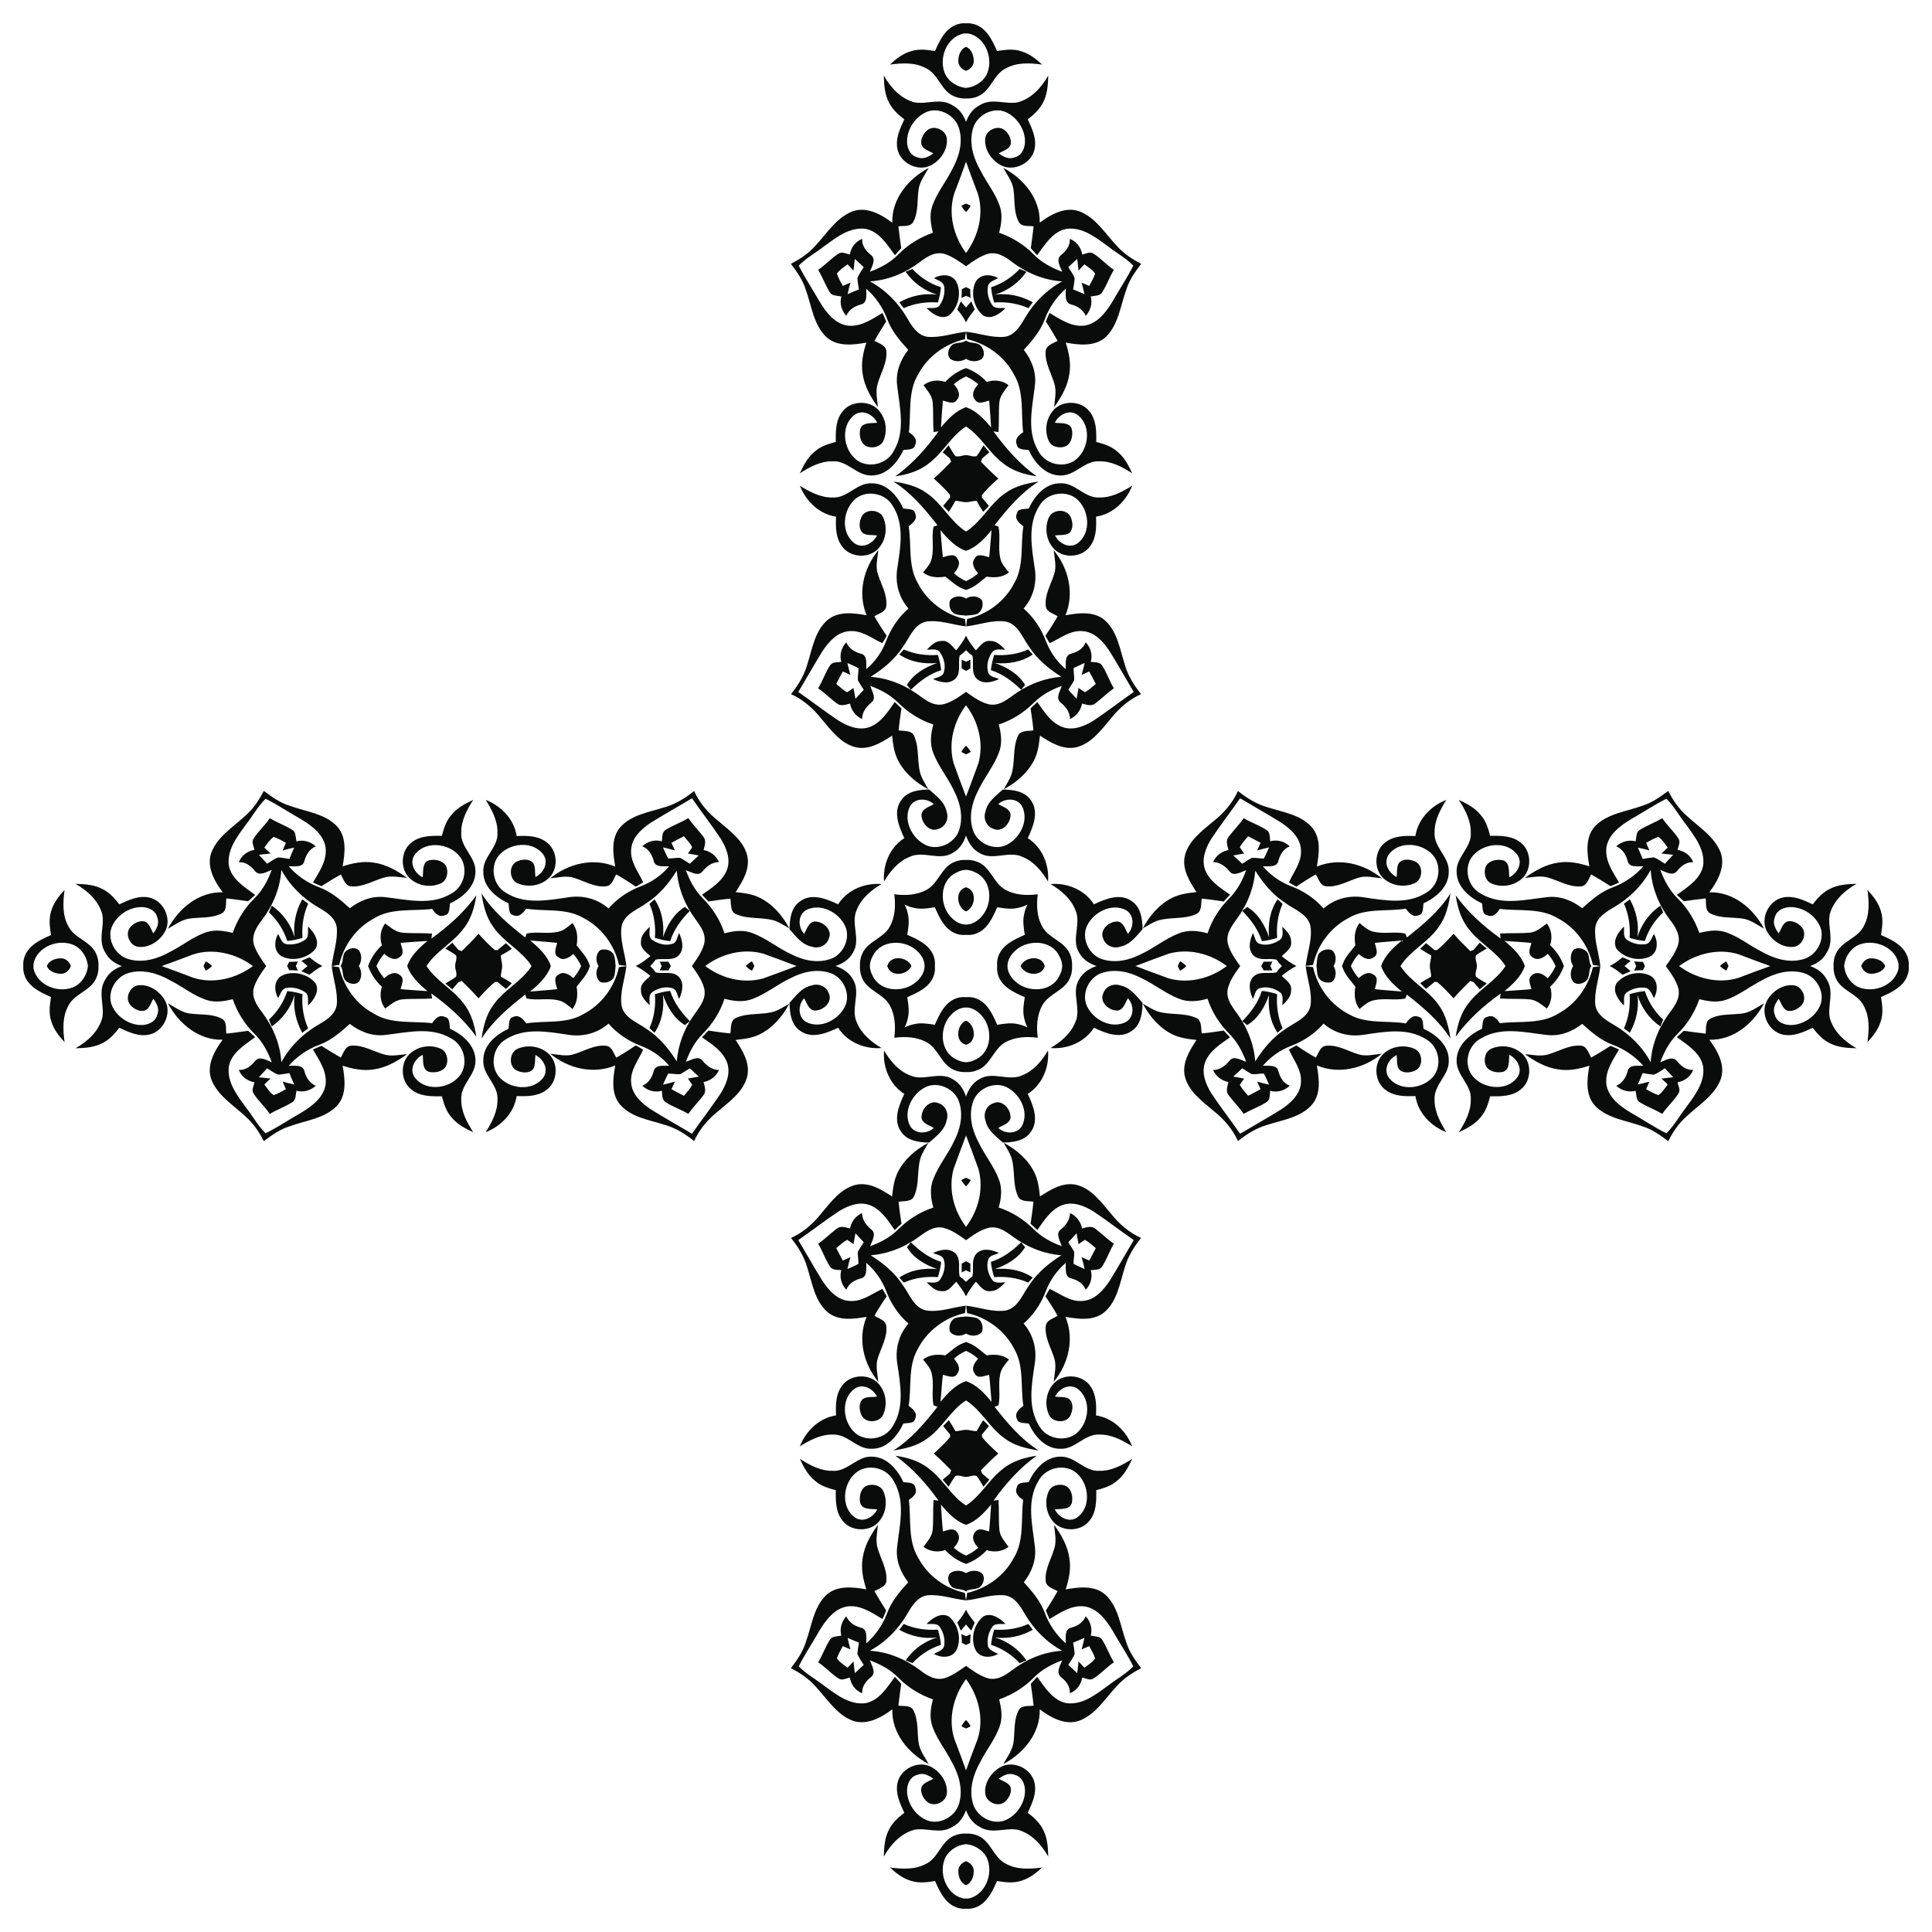 <?xml version="1.0" encoding="UTF-8"?>
<!DOCTYPE svg  PUBLIC '-//W3C//DTD SVG 1.1//EN'  'http://www.w3.org/Graphics/SVG/1.1/DTD/svg11.dtd'>
<svg enable-background="new 0 0 1639.439 1639.439" version="1.1" viewBox="0 0 1639.4 1639.4" xml:space="preserve" xmlns="http://www.w3.org/2000/svg">
<g fill="#010202">
	<path d="m819.72 83.554c3.342 0.164 6.712-0.348 9.993-1.755 11.288-4.626 13.324-19.061 24.243-24.058 9.438-4.997 20.171-4.256 30.35-2.961-5.182-4.811-10.918-9.253-17.766-11.289-6.662-2.221-13.694-1.295-20.541-0.185-4.071-9.438-9.438-20.727-20.727-23.132-1.901-0.456-3.756-0.553-5.552-0.363-1.796-0.19-3.651-0.093-5.552 0.363-11.288 2.406-16.655 13.694-20.727 23.132-6.847-1.111-13.879-2.036-20.541 0.185-6.847 2.036-12.584 6.477-17.766 11.289 10.178-1.295 20.912-2.036 30.35 2.961 10.918 4.997 12.954 19.431 24.243 24.058 3.282 1.407 6.651 1.919 9.993 1.755zm-736.17 736.17c0.164-3.342-0.348-6.712-1.755-9.993-4.626-11.288-19.061-13.324-24.058-24.243-4.997-9.438-4.256-20.171-2.961-30.35-4.811 5.182-9.253 10.918-11.289 17.766-2.221 6.662-1.295 13.694-0.185 20.541-9.438 4.071-20.727 9.438-23.132 20.727-0.456 1.901-0.553 3.756-0.363 5.552-0.19 1.796-0.093 3.651 0.363 5.552 2.406 11.288 13.694 16.655 23.132 20.727-1.111 6.847-2.036 13.879 0.185 20.541 2.036 6.847 6.477 12.584 11.289 17.766-1.295-10.178-2.036-20.912 2.961-30.35 4.997-10.918 19.431-12.954 24.058-24.243 1.407-3.282 1.919-6.651 1.755-9.993zm736.17 736.17c-3.342-0.164-6.712 0.348-9.993 1.755-11.288 4.627-13.324 19.061-24.243 24.058-9.438 4.997-20.171 4.256-30.35 2.961 5.182 4.811 10.918 9.253 17.766 11.289 6.662 2.221 13.694 1.296 20.541 0.185 4.071 9.438 9.438 20.727 20.727 23.132 1.901 0.456 3.756 0.553 5.552 0.363 1.796 0.19 3.651 0.093 5.552-0.363 11.288-2.406 16.655-13.694 20.727-23.132 6.847 1.111 13.879 2.036 20.541-0.185 6.847-2.036 12.584-6.477 17.766-11.289-10.178 1.295-20.912 2.036-30.35-2.961-10.918-4.997-12.954-19.431-24.243-24.058-3.282-1.407-6.651-1.919-9.993-1.755zm736.17-736.17c-0.164 3.342 0.348 6.712 1.755 9.993 4.627 11.288 19.061 13.324 24.058 24.243 4.997 9.438 4.256 20.171 2.961 30.35 4.811-5.182 9.253-10.918 11.289-17.766 2.221-6.662 1.296-13.694 0.185-20.541 9.438-4.071 20.727-9.438 23.132-20.727 0.456-1.901 0.553-3.756 0.363-5.552 0.19-1.796 0.093-3.651-0.363-5.552-2.406-11.288-13.694-16.655-23.132-20.727 1.111-6.847 2.036-13.879-0.185-20.541-2.036-6.847-6.477-12.584-11.289-17.766 1.295 10.178 2.036 20.912-2.961 30.35-4.997 10.918-19.431 12.954-24.058 24.243-1.407 3.282-1.919 6.651-1.755 9.993zm-736.17-759.61c3.178-1.139 5.823-3.562 6.477-6.999 0.508-4.91-1.462-11.523-6.477-13.322-5.015 1.799-6.985 8.412-6.477 13.322 0.654 3.436 3.299 5.86 6.477 6.999zm-759.61 759.61c-1.139-3.178-3.562-5.823-6.999-6.477-4.91-0.508-11.523 1.462-13.322 6.477 1.799 5.015 8.412 6.985 13.322 6.477 3.436-0.655 5.86-3.299 6.999-6.477zm759.61 759.61c-3.178 1.139-5.823 3.562-6.477 6.999-0.508 4.91 1.462 11.523 6.477 13.322 5.015-1.799 6.985-8.412 6.477-13.322-0.655-3.437-3.299-5.86-6.477-6.999zm759.61-759.61c1.139 3.178 3.562 5.823 6.999 6.477 4.91 0.508 11.523-1.462 13.322-6.477-1.799-5.015-8.412-6.985-13.322-6.477-3.437 0.654-5.86 3.299-6.999 6.477zm-759.61-791.29c0.778-0.062 1.581-0.04 2.406 0.075 14.62 3.331 21.467 22.392 14.805 35.346-3.469 6.038-10.238 10.114-17.21 10.742-6.973-0.628-13.742-4.704-17.211-10.742-6.662-12.954 0.185-32.015 14.805-35.346 0.825-0.115 1.628-0.137 2.406-0.075zm-791.29 791.29c-0.062-0.778-0.04-1.581 0.075-2.406 3.331-14.62 22.392-21.467 35.346-14.805 6.038 3.469 10.114 10.238 10.742 17.211-0.628 6.973-4.704 13.742-10.742 17.21-12.954 6.662-32.015-0.185-35.346-14.805-0.115-0.825-0.137-1.628-0.075-2.406zm791.29 791.29c-0.778 0.062-1.581 0.04-2.406-0.075-14.62-3.331-21.467-22.392-14.805-35.346 3.469-6.038 10.238-10.114 17.211-10.742 6.973 0.628 13.742 4.704 17.21 10.742 6.662 12.954-0.185 32.015-14.805 35.346-0.825 0.115-1.628 0.137-2.406 0.075zm791.29-791.29c0.062 0.778 0.04 1.581-0.075 2.406-3.331 14.62-22.392 21.467-35.346 14.805-6.038-3.469-10.114-10.238-10.742-17.21 0.628-6.973 4.704-13.742 10.742-17.211 12.954-6.662 32.015 0.185 35.346 14.805 0.115 0.825 0.137 1.628 0.075 2.406z" enable-background="new    " opacity=".96"/>
	<path d="m914.1 219.67c0.37 3.331 0.74 6.662 1.11 9.993 1.665-1.851 3.331-3.701 4.997-5.367 3.146 2.406 6.847 4.627 9.068 7.957-1.295 3.701-3.146 7.032-4.997 10.363-2.221-0.925-4.441-1.851-6.477-2.776 0.925 3.146 1.665 6.477 2.406 9.808-3.146-1.48-6.477-2.776-9.623-4.071 0.555-3.146 1.111-6.292 1.295-9.438-1.11-3.516-3.516-6.292-5.367-9.438 2.406-2.221 4.997-4.626 7.588-7.032zm-694.43 505.67c3.331-0.37 6.662-0.74 9.993-1.11-1.851-1.665-3.701-3.331-5.367-4.997 2.406-3.146 4.627-6.847 7.957-9.068 3.701 1.296 7.032 3.146 10.363 4.997-0.925 2.221-1.851 4.442-2.776 6.477 3.146-0.925 6.477-1.666 9.808-2.406-1.48 3.146-2.776 6.477-4.071 9.623-3.146-0.555-6.292-1.11-9.438-1.295-3.516 1.11-6.292 3.516-9.438 5.367-2.221-2.406-4.626-4.997-7.032-7.587zm505.67 694.43c-0.37-3.331-0.74-6.662-1.11-9.993-1.665 1.851-3.331 3.701-4.997 5.367-3.146-2.406-6.847-4.627-9.068-7.957 1.296-3.701 3.146-7.032 4.997-10.363 2.221 0.925 4.442 1.851 6.477 2.776-0.925-3.146-1.666-6.477-2.406-9.808 3.146 1.48 6.477 2.776 9.623 4.071-0.555 3.146-1.11 6.292-1.295 9.438 1.11 3.516 3.516 6.292 5.367 9.438-2.406 2.221-4.997 4.627-7.587 7.032zm694.43-505.67c-3.331 0.37-6.662 0.74-9.993 1.11 1.851 1.665 3.701 3.331 5.367 4.997-2.406 3.146-4.627 6.847-7.957 9.068-3.701-1.295-7.032-3.146-10.363-4.997 0.925-2.221 1.851-4.441 2.776-6.477-3.146 0.925-6.477 1.665-9.808 2.406 1.48-3.146 2.776-6.477 4.071-9.623 3.146 0.555 6.292 1.111 9.438 1.295 3.516-1.11 6.292-3.516 9.438-5.367 2.221 2.406 4.627 4.997 7.032 7.588zm-7.032-181.17c-3.146-1.851-5.922-4.256-9.438-5.367-3.146 0.185-6.292 0.74-9.438 1.295-1.295-3.146-2.591-6.477-4.071-9.623 3.331 0.74 6.662 1.48 9.808 2.406-0.925-2.035-1.851-4.256-2.776-6.477 3.331-1.851 6.662-3.701 10.363-4.997 3.331 2.221 5.552 5.922 7.957 9.068-1.665 1.665-3.516 3.331-5.367 4.997 3.331 0.37 6.662 0.74 9.993 1.11-2.406 2.591-4.811 5.182-7.032 7.587zm-679.81-506.23c-1.851 3.146-4.256 5.922-5.367 9.438 0.185 3.146 0.74 6.292 1.295 9.438-3.146 1.295-6.477 2.591-9.623 4.071 0.74-3.331 1.48-6.662 2.406-9.808-2.035 0.925-4.256 1.851-6.477 2.776-1.851-3.331-3.701-6.662-4.997-10.363 2.221-3.331 5.922-5.552 9.068-7.957 1.665 1.665 3.331 3.516 4.997 5.367 0.37-3.331 0.74-6.662 1.11-9.993 2.591 2.406 5.182 4.811 7.587 7.032zm-506.23 679.81c3.146 1.851 5.922 4.256 9.438 5.367 3.146-0.185 6.292-0.74 9.438-1.295 1.295 3.146 2.591 6.477 4.071 9.623-3.331-0.74-6.662-1.48-9.808-2.406 0.925 2.035 1.851 4.256 2.776 6.477-3.331 1.851-6.662 3.701-10.363 4.997-3.331-2.221-5.552-5.922-7.957-9.068 1.665-1.665 3.516-3.331 5.367-4.997-3.331-0.37-6.662-0.74-9.993-1.11 2.406-2.591 4.811-5.182 7.032-7.588zm679.81 506.23c1.851-3.146 4.256-5.922 5.367-9.438-0.185-3.146-0.74-6.292-1.295-9.438 3.146-1.295 6.477-2.591 9.623-4.071-0.74 3.331-1.48 6.662-2.406 9.808 2.035-0.925 4.256-1.851 6.477-2.776 1.851 3.331 3.701 6.662 4.997 10.363-2.221 3.331-5.922 5.552-9.068 7.957-1.665-1.665-3.331-3.516-4.997-5.367-0.37 3.331-0.74 6.662-1.11 9.993-2.591-2.406-5.182-4.811-7.588-7.032zm-86.792-1275.5c2.777 7.786 5.563 15.42 8.513 23.054 7.217 16.84 3.331 37.012-6.847 52.001-0.512 0.836-1.071 1.632-1.666 2.399-0.594-0.767-1.154-1.563-1.666-2.399-10.178-14.99-14.064-35.161-6.847-52.001 2.949-7.634 5.736-15.268 8.513-23.054zm-682.51 682.51c7.786-2.777 15.42-5.563 23.054-8.513 16.84-7.217 37.012-3.331 52.001 6.847 0.836 0.512 1.632 1.071 2.399 1.666-0.767 0.594-1.563 1.154-2.399 1.666-14.99 10.178-35.161 14.064-52.001 6.847-7.634-2.949-15.268-5.736-23.054-8.513zm682.51 682.51c-2.777-7.786-5.563-15.42-8.513-23.054-7.217-16.84-3.331-37.012 6.847-52.001 0.512-0.836 1.071-1.632 1.666-2.399 0.594 0.767 1.154 1.563 1.666 2.399 10.178 14.99 14.064 35.161 6.847 52.001-2.949 7.634-5.736 15.268-8.513 23.054zm682.51-682.51c-7.786 2.777-15.42 5.563-23.054 8.513-16.84 7.217-37.012 3.331-52.001-6.847-0.836-0.512-1.632-1.071-2.399-1.666 0.767-0.594 1.563-1.154 2.399-1.666 14.99-10.178 35.161-14.064 52.001-6.847 7.634 2.949 15.268 5.736 23.054 8.513zm-682.51-593.81c5.627-4.069 11.258-8.101 17.766-10.309 7.957-2.591 15.36 2.036 21.282 6.662 12.214 9.253 27.018 15.545 42.563 16.47-13.324 7.217-24.058 18.136-31.645 31.09-3.886 6.662-8.513 14.62-17.025 15.915-11.288 1.11-22.022-3.146-32.94-4.256 0.37 1.666 0.74 4.811 0.925 6.292 16.655 3.886 31.46 14.434 39.417 29.424 9.253 14.805 6.107 32.94 8.143 49.596-3.701 2.221-7.587 5.922-5.367 10.548 0.74 4.627 6.477 3.886 9.993 4.441 4.997 10.733 14.249 21.652 27.019 21.652 12.584 0.37 20.542-12.954 33.126-12.029 10.178-0.185 19.431 4.812 27.759 10.178-3.146-6.847-6.847-13.879-12.954-18.691-4.997-4.441-11.474-6.292-17.58-7.957 0.185-8.883 0.185-18.876-5.922-26.093-7.587-9.623-24.613-9.438-31.645 0.74-5.182 6.847-6.292 16.47-2.776 24.428 2.406 5.367 9.808 6.847 14.805 4.441 4.811-2.776 5.922-9.438 4.811-14.434-2.036-6.107-9.623-4.627-14.435-5.367 3.331-6.662 11.844-11.474 18.691-7.032 13.879 9.623 9.993 33.31-4.256 40.528-10.178 4.811-23.317 0.555-28.499-9.623-10.178-17.21-4.811-37.382-2.776-55.888 1.295-10.918-2.776-21.282-9.438-29.794 7.032-7.772 14.064-15.915 17.766-25.908 3.701-9.993 9.808-18.876 17.766-25.908 0.37 4.627-1.481 12.029 4.811 13.324 5.367 1.48 9.993 4.441 12.214 9.623 4.071-4.627 5.737-10.363 4.256-16.47 3.516-0.74 7.957-0.185 9.808-3.701 3.701-5.922 6.107-12.769 9.808-18.876-6.107-4.071-11.104-9.808-17.211-13.694-2.961-2.036-6.477 0-9.623 0.74-1.111-6.107-4.812-11.104-10.548-13.324 0.37 5.922-3.146 10.178-7.402 13.694-4.811 3.701-0.74 9.808 0.925 14.25-8.883-3.331-17.396-7.772-24.058-14.62-8.143-8.328-18.321-14.62-29.424-18.506 1.666-6.847 2.961-14.25 0.925-21.282-3.516-11.659-11.473-20.912-16.84-31.645-5.922-10.363-9.808-22.947-6.477-34.976 2.776-10.733 14.805-18.136 25.538-15.36 9.253 2.776 16.47 11.659 18.321 21.097 1.48 6.847-0.555 16.285-8.328 18.136-4.811 2.036-9.623-0.37-13.509-3.331 3.331-2.036 8.143-3.146 9.993-7.032 1.296-4.627-1.295-9.438-4.626-12.399-5.737-5.182-16.1-0.555-16.84 6.847-0.925 9.438 5.367 18.506 13.509 22.762 10.733 5.552 25.723-1.665 28.314-13.509 2.036-9.068-2.036-17.58-5.737-25.538 4.811-3.701 9.623-7.957 12.584-13.509 4.071-7.217 4.627-15.545 4.811-23.688-5.737 10.178-14.249 19.616-25.908 22.762-10.363 2.035-21.837-4.071-32.2 2.406-5.881 2.99-9.507 8.236-11.659 14.203-2.152-5.968-5.778-11.213-11.659-14.203-10.363-6.477-21.837-0.37-32.2-2.406-11.659-3.146-20.171-12.584-25.908-22.762 0.185 8.143 0.74 16.47 4.811 23.688 2.961 5.552 7.772 9.808 12.584 13.509-3.701 7.957-7.772 16.47-5.737 25.538 2.591 11.844 17.58 19.061 28.314 13.509 8.143-4.256 14.434-13.324 13.509-22.762-0.74-7.402-11.104-12.029-16.84-6.847-3.331 2.961-5.922 7.772-4.626 12.399 1.851 3.886 6.662 4.997 9.993 7.032-3.886 2.961-8.698 5.367-13.509 3.331-7.773-1.85-9.808-11.288-8.328-18.136 1.851-9.438 9.068-18.321 18.321-21.097 10.733-2.776 22.762 4.627 25.538 15.36 3.331 12.029-0.555 24.613-6.477 34.976-5.367 10.733-13.324 19.986-16.84 31.645-2.036 7.032-0.74 14.435 0.925 21.282-11.104 3.886-21.282 10.178-29.424 18.506-6.662 6.847-15.175 11.289-24.058 14.62 1.665-4.441 5.737-10.548 0.925-14.25-4.256-3.516-7.772-7.772-7.402-13.694-5.737 2.221-9.438 7.217-10.548 13.324-3.146-0.74-6.662-2.776-9.623-0.74-6.107 3.886-11.104 9.623-17.211 13.694 3.701 6.107 6.107 12.954 9.808 18.876 1.851 3.516 6.292 2.961 9.808 3.701-1.48 6.107 0.185 11.844 4.256 16.47 2.221-5.182 6.847-8.143 12.214-9.623 6.292-1.295 4.441-8.698 4.811-13.324 7.957 7.032 14.064 15.915 17.766 25.908 3.701 9.993 10.733 18.136 17.766 25.908-6.662 8.513-10.733 18.876-9.438 29.794 2.036 18.506 7.402 38.677-2.776 55.888-5.182 10.178-18.321 14.434-28.499 9.623-14.25-7.217-18.136-30.905-4.256-40.528 6.847-4.441 15.36 0.37 18.691 7.032-4.811 0.74-12.399-0.74-14.434 5.367-1.11 4.997 0 11.659 4.811 14.434 4.997 2.406 12.399 0.925 14.805-4.441 3.516-7.957 2.406-17.58-2.776-24.428-7.032-10.178-24.058-10.363-31.645-0.74-6.107 7.217-6.107 17.21-5.922 26.093-6.107 1.665-12.584 3.516-17.581 7.957-6.107 4.811-9.808 11.844-12.954 18.691 8.328-5.367 17.58-10.363 27.759-10.178 12.584-0.925 20.542 12.399 33.126 12.029 12.769 0 22.022-10.918 27.019-21.652 3.516-0.555 9.253 0.185 9.993-4.441 2.221-4.627-1.665-8.328-5.367-10.548 2.035-16.655-1.111-34.791 8.143-49.596 7.957-14.99 22.762-25.538 39.417-29.424 0.185-1.48 0.555-4.627 0.925-6.292-10.918 1.11-21.652 5.367-32.94 4.256-8.513-1.295-13.139-9.253-17.026-15.915-7.587-12.954-18.321-23.872-31.645-31.09 15.545-0.925 30.35-7.217 42.564-16.47 5.922-4.627 13.324-9.253 21.282-6.662 6.508 2.208 12.139 6.24 17.766 10.309zm-593.81 593.81c-4.069-5.627-8.101-11.258-10.309-17.766-2.591-7.957 2.036-15.36 6.662-21.282 9.253-12.214 15.545-27.018 16.47-42.564 7.217 13.324 18.136 24.058 31.09 31.645 6.662 3.886 14.62 8.513 15.915 17.026 1.11 11.288-3.146 22.022-4.256 32.94 1.666-0.37 4.811-0.74 6.292-0.925 3.886-16.655 14.434-31.46 29.424-39.417 14.805-9.253 32.94-6.107 49.596-8.143 2.221 3.701 5.922 7.587 10.548 5.367 4.627-0.74 3.886-6.477 4.441-9.993 10.733-4.997 21.652-14.25 21.652-27.019 0.37-12.584-12.954-20.542-12.029-33.126-0.185-10.178 4.812-19.431 10.178-27.759-6.847 3.146-13.879 6.847-18.691 12.954-4.441 4.997-6.292 11.474-7.957 17.581-8.883-0.185-18.876-0.185-26.093 5.922-9.623 7.587-9.438 24.613 0.74 31.645 6.847 5.182 16.47 6.292 24.428 2.776 5.367-2.406 6.847-9.808 4.441-14.805-2.776-4.811-9.438-5.922-14.434-4.811-6.107 2.036-4.627 9.623-5.367 14.434-6.662-3.331-11.474-11.844-7.032-18.691 9.623-13.879 33.31-9.993 40.528 4.256 4.811 10.178 0.555 23.317-9.623 28.499-17.21 10.178-37.382 4.811-55.888 2.776-10.918-1.295-21.282 2.776-29.794 9.438-7.772-7.032-15.915-14.064-25.908-17.766-9.993-3.701-18.876-9.808-25.908-17.766 4.627-0.37 12.029 1.48 13.324-4.811 1.48-5.367 4.441-9.993 9.623-12.214-4.627-4.071-10.363-5.737-16.47-4.256-0.74-3.516-0.185-7.957-3.701-9.808-5.922-3.701-12.769-6.107-18.876-9.808-4.071 6.107-9.808 11.104-13.694 17.211-2.036 2.961 0 6.477 0.74 9.623-6.107 1.111-11.104 4.812-13.324 10.548 5.922-0.37 10.178 3.146 13.694 7.402 3.701 4.811 9.808 0.74 14.25-0.925-3.331 8.883-7.772 17.396-14.62 24.058-8.328 8.143-14.62 18.321-18.506 29.424-6.847-1.665-14.25-2.961-21.282-0.925-11.659 3.516-20.912 11.473-31.645 16.84-10.363 5.922-22.947 9.808-34.976 6.477-10.733-2.776-18.136-14.805-15.36-25.538 2.776-9.253 11.659-16.47 21.097-18.321 6.847-1.48 16.285 0.555 18.136 8.328 2.036 4.811-0.37 9.623-3.331 13.509-2.036-3.331-3.146-8.143-7.032-9.993-4.627-1.295-9.438 1.296-12.399 4.626-5.182 5.737-0.555 16.1 6.847 16.84 9.438 0.925 18.506-5.367 22.762-13.509 5.552-10.733-1.665-25.723-13.509-28.314-9.068-2.036-17.58 2.036-25.538 5.737-3.701-4.811-7.957-9.623-13.509-12.584-7.217-4.071-15.545-4.627-23.688-4.811 10.178 5.737 19.616 14.25 22.762 25.908 2.035 10.363-4.071 21.837 2.406 32.2 2.99 5.881 8.236 9.507 14.203 11.659-5.968 2.152-11.213 5.778-14.203 11.659-6.477 10.363-0.37 21.837-2.406 32.2-3.146 11.659-12.584 20.171-22.762 25.908 8.143-0.185 16.47-0.74 23.688-4.811 5.552-2.961 9.808-7.772 13.509-12.584 7.957 3.701 16.47 7.772 25.538 5.737 11.844-2.591 19.061-17.58 13.509-28.314-4.256-8.143-13.324-14.435-22.762-13.509-7.402 0.74-12.029 11.104-6.847 16.84 2.961 3.331 7.772 5.922 12.399 4.626 3.886-1.851 4.997-6.662 7.032-9.993 2.961 3.886 5.367 8.698 3.331 13.509-1.85 7.773-11.288 9.808-18.136 8.328-9.438-1.851-18.321-9.068-21.097-18.321-2.776-10.733 4.627-22.762 15.36-25.538 12.029-3.331 24.613 0.555 34.976 6.477 10.733 5.367 19.986 13.324 31.645 16.84 7.032 2.036 14.435 0.74 21.282-0.925 3.886 11.104 10.178 21.282 18.506 29.424 6.847 6.662 11.289 15.175 14.62 24.058-4.441-1.665-10.548-5.737-14.25-0.925-3.516 4.256-7.772 7.772-13.694 7.402 2.221 5.737 7.217 9.438 13.324 10.548-0.74 3.146-2.776 6.662-0.74 9.623 3.886 6.107 9.623 11.104 13.694 17.211 6.107-3.701 12.954-6.107 18.876-9.808 3.516-1.851 2.961-6.292 3.701-9.808 6.107 1.48 11.844-0.185 16.47-4.256-5.182-2.221-8.143-6.847-9.623-12.214-1.295-6.292-8.698-4.441-13.324-4.811 7.032-7.957 15.915-14.064 25.908-17.766 9.993-3.701 18.136-10.733 25.908-17.766 8.513 6.662 18.876 10.733 29.794 9.438 18.506-2.036 38.677-7.402 55.888 2.776 10.178 5.182 14.434 18.321 9.623 28.499-7.217 14.25-30.905 18.136-40.528 4.256-4.441-6.847 0.37-15.36 7.032-18.691 0.74 4.811-0.74 12.399 5.367 14.435 4.997 1.11 11.659 0 14.434-4.811 2.406-4.997 0.925-12.399-4.441-14.805-7.957-3.516-17.58-2.406-24.428 2.776-10.178 7.032-10.363 24.058-0.74 31.645 7.217 6.107 17.21 6.107 26.093 5.922 1.665 6.107 3.516 12.584 7.957 17.58 4.811 6.107 11.844 9.808 18.691 12.954-5.367-8.328-10.363-17.58-10.178-27.759-0.925-12.584 12.399-20.542 12.029-33.126 0-12.769-10.918-22.022-21.652-27.019-0.555-3.516 0.185-9.253-4.441-9.993-4.627-2.221-8.328 1.665-10.548 5.367-16.655-2.035-34.791 1.11-49.596-8.143-14.99-7.957-25.538-22.762-29.424-39.417-1.48-0.185-4.627-0.555-6.292-0.925 1.11 10.918 5.367 21.652 4.256 32.94-1.295 8.513-9.253 13.139-15.915 17.025-12.954 7.587-23.872 18.321-31.09 31.645-0.925-15.545-7.217-30.35-16.47-42.563-4.627-5.922-9.253-13.324-6.662-21.282 2.208-6.508 6.24-12.139 10.309-17.766zm593.81 593.81c-5.627 4.069-11.258 8.101-17.766 10.309-7.957 2.591-15.36-2.036-21.282-6.662-12.214-9.253-27.018-15.545-42.564-16.47 13.324-7.217 24.058-18.136 31.645-31.09 3.886-6.662 8.513-14.62 17.026-15.915 11.288-1.11 22.022 3.146 32.94 4.256-0.37-1.665-0.74-4.811-0.925-6.292-16.655-3.886-31.46-14.434-39.417-29.424-9.253-14.805-6.107-32.94-8.143-49.596 3.701-2.221 7.587-5.922 5.367-10.548-0.74-4.627-6.477-3.886-9.993-4.441-4.997-10.733-14.25-21.652-27.019-21.652-12.584-0.37-20.542 12.954-33.126 12.029-10.178 0.185-19.431-4.811-27.759-10.178 3.146 6.847 6.847 13.879 12.954 18.691 4.997 4.441 11.474 6.292 17.581 7.957-0.185 8.883-0.185 18.876 5.922 26.093 7.587 9.623 24.613 9.438 31.645-0.74 5.182-6.847 6.292-16.47 2.776-24.428-2.406-5.367-9.808-6.847-14.805-4.441-4.811 2.776-5.922 9.438-4.811 14.435 2.036 6.107 9.623 4.627 14.434 5.367-3.331 6.662-11.844 11.474-18.691 7.032-13.879-9.623-9.993-33.31 4.256-40.528 10.178-4.811 23.317-0.555 28.499 9.623 10.178 17.21 4.811 37.382 2.776 55.888-1.295 10.918 2.776 21.282 9.438 29.794-7.032 7.772-14.064 15.915-17.766 25.908-3.701 9.993-9.808 18.876-17.766 25.908-0.37-4.627 1.48-12.029-4.811-13.324-5.367-1.48-9.993-4.441-12.214-9.623-4.071 4.627-5.737 10.363-4.256 16.47-3.516 0.74-7.957 0.185-9.808 3.701-3.701 5.922-6.107 12.769-9.808 18.876 6.107 4.071 11.104 9.808 17.211 13.694 2.961 2.036 6.477 0 9.623-0.74 1.111 6.107 4.812 11.104 10.548 13.324-0.37-5.922 3.146-10.178 7.402-13.694 4.811-3.701 0.74-9.808-0.925-14.25 8.883 3.331 17.396 7.772 24.058 14.62 8.143 8.328 18.321 14.62 29.424 18.506-1.665 6.847-2.961 14.25-0.925 21.282 3.516 11.659 11.473 20.912 16.84 31.645 5.922 10.363 9.808 22.947 6.477 34.976-2.776 10.733-14.805 18.136-25.538 15.36-9.253-2.776-16.47-11.659-18.321-21.097-1.48-6.847 0.555-16.285 8.328-18.136 4.811-2.036 9.623 0.37 13.509 3.331-3.331 2.036-8.143 3.146-9.993 7.032-1.295 4.627 1.296 9.438 4.626 12.399 5.737 5.182 16.1 0.555 16.84-6.847 0.925-9.438-5.367-18.506-13.509-22.762-10.733-5.552-25.723 1.665-28.314 13.509-2.036 9.068 2.036 17.581 5.737 25.538-4.811 3.701-9.623 7.957-12.584 13.509-4.071 7.217-4.627 15.545-4.811 23.688 5.737-10.178 14.25-19.616 25.908-22.762 10.363-2.035 21.837 4.071 32.2-2.406 5.881-2.99 9.507-8.236 11.659-14.203 2.152 5.968 5.778 11.213 11.659 14.203 10.363 6.477 21.837 0.37 32.2 2.406 11.659 3.146 20.171 12.584 25.908 22.762-0.185-8.143-0.74-16.47-4.811-23.688-2.961-5.552-7.772-9.808-12.584-13.509 3.701-7.957 7.772-16.47 5.737-25.538-2.591-11.844-17.58-19.061-28.314-13.509-8.143 4.256-14.435 13.324-13.509 22.762 0.74 7.402 11.104 12.029 16.84 6.847 3.331-2.961 5.922-7.772 4.626-12.399-1.851-3.886-6.662-4.997-9.993-7.032 3.886-2.961 8.698-5.367 13.509-3.331 7.773 1.85 9.808 11.288 8.328 18.136-1.851 9.438-9.068 18.321-18.321 21.097-10.733 2.776-22.762-4.627-25.538-15.36-3.331-12.029 0.555-24.613 6.477-34.976 5.367-10.733 13.324-19.986 16.84-31.645 2.036-7.032 0.74-14.435-0.925-21.282 11.104-3.886 21.282-10.178 29.424-18.506 6.662-6.847 15.175-11.289 24.058-14.62-1.665 4.441-5.737 10.548-0.925 14.25 4.256 3.516 7.772 7.772 7.402 13.694 5.737-2.221 9.438-7.217 10.548-13.324 3.146 0.74 6.662 2.776 9.623 0.74 6.107-3.886 11.104-9.623 17.211-13.694-3.701-6.107-6.107-12.954-9.808-18.876-1.851-3.516-6.292-2.961-9.808-3.701 1.48-6.107-0.185-11.844-4.256-16.47-2.221 5.182-6.847 8.143-12.214 9.623-6.292 1.295-4.441 8.698-4.811 13.324-7.957-7.032-14.064-15.915-17.766-25.908-3.701-9.993-10.733-18.136-17.766-25.908 6.662-8.513 10.733-18.876 9.438-29.794-2.036-18.506-7.402-38.677 2.776-55.888 5.182-10.178 18.321-14.435 28.499-9.623 14.25 7.217 18.136 30.905 4.256 40.528-6.847 4.441-15.36-0.37-18.691-7.032 4.811-0.74 12.399 0.74 14.435-5.367 1.11-4.997 0-11.659-4.811-14.435-4.997-2.406-12.399-0.925-14.805 4.441-3.516 7.957-2.406 17.581 2.776 24.428 7.032 10.178 24.058 10.363 31.645 0.74 6.107-7.217 6.107-17.21 5.922-26.093 6.107-1.665 12.584-3.516 17.58-7.957 6.107-4.811 9.808-11.844 12.954-18.691-8.328 5.367-17.58 10.363-27.759 10.178-12.584 0.925-20.542-12.399-33.126-12.029-12.769 0-22.022 10.918-27.019 21.652-3.516 0.555-9.253-0.185-9.993 4.441-2.221 4.627 1.665 8.328 5.367 10.548-2.035 16.655 1.11 34.791-8.143 49.596-7.957 14.99-22.762 25.538-39.417 29.424-0.185 1.48-0.555 4.627-0.925 6.292 10.918-1.11 21.652-5.367 32.94-4.256 8.513 1.295 13.139 9.253 17.025 15.915 7.587 12.954 18.321 23.873 31.645 31.09-15.545 0.925-30.35 7.217-42.563 16.47-5.922 4.627-13.324 9.253-21.282 6.662-6.508-2.208-12.139-6.24-17.766-10.309zm593.81-593.81c4.069 5.627 8.101 11.258 10.309 17.766 2.591 7.957-2.036 15.36-6.662 21.282-9.253 12.214-15.545 27.018-16.47 42.563-7.217-13.324-18.136-24.058-31.09-31.645-6.662-3.886-14.62-8.513-15.915-17.025-1.11-11.288 3.146-22.022 4.256-32.94-1.665 0.37-4.811 0.74-6.292 0.925-3.886 16.655-14.434 31.46-29.424 39.417-14.805 9.253-32.94 6.107-49.596 8.143-2.221-3.701-5.922-7.587-10.548-5.367-4.627 0.74-3.886 6.477-4.441 9.993-10.733 4.997-21.652 14.249-21.652 27.019-0.37 12.584 12.954 20.542 12.029 33.126 0.185 10.178-4.811 19.431-10.178 27.759 6.847-3.146 13.879-6.847 18.691-12.954 4.441-4.997 6.292-11.474 7.957-17.58 8.883 0.185 18.876 0.185 26.093-5.922 9.623-7.587 9.438-24.613-0.74-31.645-6.847-5.182-16.47-6.292-24.428-2.776-5.367 2.406-6.847 9.808-4.441 14.805 2.776 4.811 9.438 5.922 14.435 4.811 6.107-2.036 4.627-9.623 5.367-14.435 6.662 3.331 11.474 11.844 7.032 18.691-9.623 13.879-33.31 9.993-40.528-4.256-4.811-10.178-0.555-23.317 9.623-28.499 17.21-10.178 37.382-4.811 55.888-2.776 10.918 1.295 21.282-2.776 29.794-9.438 7.772 7.032 15.915 14.064 25.908 17.766 9.993 3.701 18.876 9.808 25.908 17.766-4.627 0.37-12.029-1.481-13.324 4.811-1.48 5.367-4.441 9.993-9.623 12.214 4.627 4.071 10.363 5.737 16.47 4.256 0.74 3.516 0.185 7.957 3.701 9.808 5.922 3.701 12.769 6.107 18.876 9.808 4.071-6.107 9.808-11.104 13.694-17.211 2.036-2.961 0-6.477-0.74-9.623 6.107-1.111 11.104-4.812 13.324-10.548-5.922 0.37-10.178-3.146-13.694-7.402-3.701-4.811-9.808-0.74-14.25 0.925 3.331-8.883 7.772-17.396 14.62-24.058 8.328-8.143 14.62-18.321 18.506-29.424 6.847 1.666 14.25 2.961 21.282 0.925 11.659-3.516 20.912-11.473 31.645-16.84 10.363-5.922 22.947-9.808 34.976-6.477 10.733 2.776 18.136 14.805 15.36 25.538-2.776 9.253-11.659 16.47-21.097 18.321-6.847 1.48-16.285-0.555-18.136-8.328-2.036-4.811 0.37-9.623 3.331-13.509 2.036 3.331 3.146 8.143 7.032 9.993 4.627 1.296 9.438-1.295 12.399-4.626 5.182-5.737 0.555-16.1-6.847-16.84-9.438-0.925-18.506 5.367-22.762 13.509-5.552 10.733 1.665 25.723 13.509 28.314 9.068 2.036 17.581-2.036 25.538-5.737 3.701 4.811 7.957 9.623 13.509 12.584 7.217 4.071 15.545 4.627 23.688 4.811-10.178-5.737-19.616-14.249-22.762-25.908-2.035-10.363 4.071-21.837-2.406-32.2-2.99-5.881-8.236-9.507-14.203-11.659 5.968-2.152 11.213-5.778 14.203-11.659 6.477-10.363 0.37-21.837 2.406-32.2 3.146-11.659 12.584-20.171 22.762-25.908-8.143 0.185-16.47 0.74-23.688 4.811-5.552 2.961-9.808 7.772-13.509 12.584-7.957-3.701-16.47-7.772-25.538-5.737-11.844 2.591-19.061 17.58-13.509 28.314 4.256 8.143 13.324 14.434 22.762 13.509 7.402-0.74 12.029-11.104 6.847-16.84-2.961-3.331-7.772-5.922-12.399-4.626-3.886 1.851-4.997 6.662-7.032 9.993-2.961-3.886-5.367-8.698-3.331-13.509 1.85-7.773 11.288-9.808 18.136-8.328 9.438 1.851 18.321 9.068 21.097 18.321 2.776 10.733-4.627 22.762-15.36 25.538-12.029 3.331-24.613-0.555-34.976-6.477-10.733-5.367-19.986-13.324-31.645-16.84-7.032-2.036-14.435-0.74-21.282 0.925-3.886-11.104-10.178-21.282-18.506-29.424-6.847-6.662-11.289-15.175-14.62-24.058 4.441 1.665 10.548 5.737 14.25 0.925 3.516-4.256 7.772-7.772 13.694-7.402-2.221-5.737-7.217-9.438-13.324-10.548 0.74-3.146 2.776-6.662 0.74-9.623-3.886-6.107-9.623-11.104-13.694-17.211-6.107 3.701-12.954 6.107-18.876 9.808-3.516 1.851-2.961 6.292-3.701 9.808-6.107-1.48-11.844 0.185-16.47 4.256 5.182 2.221 8.143 6.847 9.623 12.214 1.295 6.292 8.698 4.441 13.324 4.811-7.032 7.957-15.915 14.064-25.908 17.766-9.993 3.701-18.136 10.733-25.908 17.766-8.513-6.662-18.876-10.733-29.794-9.438-18.506 2.036-38.677 7.402-55.888-2.776-10.178-5.182-14.435-18.321-9.623-28.499 7.217-14.25 30.905-18.136 40.528-4.256 4.441 6.847-0.37 15.36-7.032 18.691-0.74-4.811 0.74-12.399-5.367-14.434-4.997-1.11-11.659 0-14.435 4.811-2.406 4.997-0.925 12.399 4.441 14.805 7.957 3.516 17.581 2.406 24.428-2.776 10.178-7.032 10.363-24.058 0.74-31.645-7.217-6.107-17.21-6.107-26.093-5.922-1.665-6.107-3.516-12.584-7.957-17.581-4.811-6.107-11.844-9.808-18.691-12.954 5.367 8.328 10.363 17.58 10.178 27.759 0.925 12.584-12.399 20.542-12.029 33.126 0 12.769 10.918 22.022 21.652 27.019 0.555 3.516-0.185 9.253 4.441 9.993 4.627 2.221 8.328-1.665 10.548-5.367 16.655 2.035 34.791-1.111 49.596 8.143 14.99 7.957 25.538 22.762 29.424 39.417 1.48 0.185 4.627 0.555 6.292 0.925-1.11-10.918-5.367-21.652-4.256-32.94 1.295-8.513 9.253-13.139 15.915-17.026 12.954-7.587 23.873-18.321 31.09-31.645 0.925 15.545 7.217 30.35 16.47 42.564 4.627 5.922 9.253 13.324 6.662 21.282-2.208 6.508-6.24 12.139-10.309 17.766z" enable-background="new    " opacity=".96"/>
	<path d="m819.72 179.93c1.576-1.504 2.896-3.317 3.886-5.421-1.299-0.557-2.61-1.149-3.886-1.807-1.276 0.659-2.587 1.25-3.886 1.807 0.99 2.103 2.311 3.917 3.886 5.421z" enable-background="new    " opacity=".96"/>
	<path d="m1459.5 819.72c1.504 1.576 3.317 2.896 5.421 3.886 0.557-1.299 1.149-2.61 1.807-3.886-0.659-1.276-1.25-2.587-1.807-3.886-2.103 0.99-3.917 2.311-5.421 3.886z" enable-background="new    " opacity=".96"/>
	<path d="m819.72 1459.5c-1.576 1.504-2.896 3.317-3.886 5.421 1.299 0.557 2.61 1.149 3.886 1.807 1.276-0.659 2.587-1.25 3.886-1.807-0.99-2.103-2.311-3.917-3.886-5.421z" enable-background="new    " opacity=".96"/>
	<path d="m179.93 819.72c-1.504-1.576-3.317-2.896-5.421-3.886-0.557 1.299-1.149 2.61-1.807 3.886 0.659 1.276 1.25 2.587 1.807 3.886 2.103-0.99 3.917-2.311 5.421-3.886z" enable-background="new    " opacity=".96"/>
	<path d="m851.36 142.5c3.146 5.552 7.402 11.289 8.513 17.58 1.481 9.253 0 19.246 4.441 27.944 2.406 4.811 8.513 3.331 12.769 4.071-0.74 6.292-1.48 12.399-2.406 18.506 1.665 1.851 3.516 3.886 5.367 5.922 6.662-8.883 13.324-20.356 25.353-22.392 13.324-1.48 24.428 7.402 34.421 14.62 7.217 5.737 15.36 9.993 21.837 16.655-5.181 10.363-11.844 20.171-17.581 30.35-5.367 8.883-12.769 18.876-23.873 20.542-11.104 1.295-20.542-5.367-29.609-10.733-1.111 2.406-2.221 4.811-3.146 7.217 3.516 5.367 6.847 10.918 9.993 16.47-3.886 2.221-10.178 3.701-10.178 9.253-0.555 9.623 4.811 18.136 7.402 27.019 2.036 6.477 0.37 13.324-0.185 19.986 6.107-8.513 11.474-17.766 12.954-28.314 1.48-8.883-0.37-17.951-3.146-26.463 11.288 2.036 24.983 3.701 34.236-4.997 10.733-10.548 12.214-26.463 17.211-39.973 2.405-7.958 7.402-14.99 12.399-21.652v-0.37c-7.587-3.886-14.804-8.698-20.541-15.175-9.808-10.363-17.766-23.872-31.645-29.239-12.029-4.256-24.243 2.591-33.681 9.623 0.555-20.357-13.694-37.382-30.905-46.45z" enable-background="new    " opacity=".96"/>
	<path d="m142.5 788.07c5.552-3.146 11.289-7.402 17.58-8.513 9.253-1.48 19.246 0 27.944-4.441 4.811-2.406 3.331-8.513 4.071-12.769 6.292 0.74 12.399 1.48 18.506 2.406 1.851-1.666 3.886-3.516 5.922-5.367-8.883-6.662-20.356-13.324-22.392-25.353-1.48-13.324 7.402-24.428 14.62-34.421 5.737-7.217 9.993-15.36 16.655-21.837 10.363 5.181 20.171 11.844 30.35 17.58 8.883 5.367 18.876 12.769 20.542 23.873 1.295 11.104-5.367 20.542-10.733 29.609 2.406 1.11 4.811 2.221 7.217 3.146 5.367-3.516 10.918-6.847 16.47-9.993 2.221 3.886 3.701 10.178 9.253 10.178 9.623 0.555 18.136-4.811 27.019-7.402 6.477-2.036 13.324-0.37 19.986 0.185-8.513-6.107-17.766-11.474-28.314-12.954-8.883-1.48-17.951 0.37-26.463 3.146 2.036-11.288 3.701-24.983-4.997-34.236-10.548-10.733-26.463-12.214-39.973-17.211-7.958-2.405-14.99-7.402-21.652-12.399h-0.37c-3.886 7.587-8.698 14.804-15.175 20.541-10.363 9.808-23.872 17.766-29.239 31.645-4.256 12.029 2.591 24.243 9.623 33.681-20.357-0.555-37.382 13.695-46.45 30.905z" enable-background="new    " opacity=".96"/>
	<path d="m788.07 1496.9c-3.146-5.552-7.402-11.289-8.513-17.58-1.48-9.253 0-19.246-4.441-27.944-2.406-4.811-8.513-3.331-12.769-4.071 0.74-6.292 1.48-12.399 2.406-18.506-1.666-1.851-3.516-3.886-5.367-5.922-6.662 8.883-13.324 20.357-25.353 22.392-13.324 1.48-24.428-7.402-34.421-14.62-7.217-5.737-15.36-9.993-21.837-16.655 5.181-10.363 11.844-20.171 17.58-30.35 5.367-8.883 12.769-18.876 23.873-20.542 11.104-1.295 20.542 5.367 29.609 10.733 1.11-2.406 2.221-4.811 3.146-7.217-3.516-5.367-6.847-10.918-9.993-16.47 3.886-2.221 10.178-3.701 10.178-9.253 0.555-9.623-4.811-18.136-7.402-27.019-2.036-6.477-0.37-13.324 0.185-19.986-6.107 8.513-11.474 17.766-12.954 28.314-1.48 8.883 0.37 17.951 3.146 26.463-11.288-2.036-24.983-3.701-34.236 4.997-10.733 10.548-12.214 26.463-17.211 39.973-2.405 7.957-7.402 14.99-12.399 21.652v0.37c7.587 3.886 14.804 8.698 20.541 15.175 9.808 10.363 17.766 23.873 31.645 29.239 12.029 4.256 24.243-2.591 33.681-9.623-0.555 20.356 13.695 37.382 30.905 46.45z" enable-background="new    " opacity=".96"/>
	<path d="m1496.9 851.36c-5.552 3.146-11.289 7.402-17.58 8.513-9.253 1.481-19.246 0-27.944 4.441-4.811 2.406-3.331 8.513-4.071 12.769-6.292-0.74-12.399-1.48-18.506-2.406-1.851 1.665-3.886 3.516-5.922 5.367 8.883 6.662 20.357 13.324 22.392 25.353 1.48 13.324-7.402 24.428-14.62 34.421-5.737 7.217-9.993 15.36-16.655 21.837-10.363-5.181-20.171-11.844-30.35-17.581-8.883-5.367-18.876-12.769-20.542-23.873-1.295-11.104 5.367-20.542 10.733-29.609-2.406-1.111-4.811-2.221-7.217-3.146-5.367 3.516-10.918 6.847-16.47 9.993-2.221-3.886-3.701-10.178-9.253-10.178-9.623-0.555-18.136 4.811-27.019 7.402-6.477 2.036-13.324 0.37-19.986-0.185 8.513 6.107 17.766 11.474 28.314 12.954 8.883 1.48 17.951-0.37 26.463-3.146-2.036 11.288-3.701 24.983 4.997 34.236 10.548 10.733 26.463 12.214 39.973 17.211 7.957 2.405 14.99 7.402 21.652 12.399h0.37c3.886-7.587 8.698-14.804 15.175-20.541 10.363-9.808 23.873-17.766 29.239-31.645 4.256-12.029-2.591-24.243-9.623-33.681 20.356 0.555 37.382-13.694 46.45-30.905z" enable-background="new    " opacity=".96"/>
	<path d="m1496.9 788.07c-5.552-3.146-11.289-7.402-17.58-8.513-9.253-1.48-19.246 0-27.944-4.441-4.811-2.406-3.331-8.513-4.071-12.769-6.292 0.74-12.399 1.48-18.506 2.406-1.851-1.666-3.886-3.516-5.922-5.367 8.883-6.662 20.357-13.324 22.392-25.353 1.48-13.324-7.402-24.428-14.62-34.421-5.737-7.217-9.993-15.36-16.655-21.837-10.363 5.181-20.171 11.844-30.35 17.58-8.883 5.367-18.876 12.769-20.542 23.873-1.295 11.104 5.367 20.542 10.733 29.609-2.406 1.11-4.811 2.221-7.217 3.146-5.367-3.516-10.918-6.847-16.47-9.993-2.221 3.886-3.701 10.178-9.253 10.178-9.623 0.555-18.136-4.811-27.019-7.402-6.477-2.036-13.324-0.37-19.986 0.185 8.513-6.107 17.766-11.474 28.314-12.954 8.883-1.48 17.951 0.37 26.463 3.146-2.036-11.288-3.701-24.983 4.997-34.236 10.548-10.733 26.463-12.214 39.973-17.211 7.957-2.405 14.99-7.402 21.652-12.399h0.37c3.886 7.587 8.698 14.804 15.175 20.541 10.363 9.808 23.873 17.766 29.239 31.645 4.256 12.029-2.591 24.243-9.623 33.681 20.356-0.555 37.382 13.695 46.45 30.905z" enable-background="new    " opacity=".96"/>
	<path d="m788.07 142.5c-3.146 5.552-7.402 11.289-8.513 17.58-1.48 9.253 0 19.246-4.441 27.944-2.406 4.811-8.513 3.331-12.769 4.071 0.74 6.292 1.48 12.399 2.406 18.506-1.666 1.851-3.516 3.886-5.367 5.922-6.662-8.883-13.324-20.356-25.353-22.392-13.324-1.48-24.428 7.402-34.421 14.62-7.217 5.737-15.36 9.993-21.837 16.655 5.181 10.363 11.844 20.171 17.58 30.35 5.367 8.883 12.769 18.876 23.873 20.542 11.104 1.295 20.542-5.367 29.609-10.733 1.11 2.406 2.221 4.811 3.146 7.217-3.516 5.367-6.847 10.918-9.993 16.47 3.886 2.221 10.178 3.701 10.178 9.253 0.555 9.623-4.811 18.136-7.402 27.019-2.036 6.477-0.37 13.324 0.185 19.986-6.107-8.513-11.474-17.766-12.954-28.314-1.48-8.883 0.37-17.951 3.146-26.463-11.288 2.036-24.983 3.701-34.236-4.997-10.733-10.548-12.214-26.463-17.211-39.973-2.405-7.958-7.402-14.99-12.399-21.652v-0.37c7.587-3.886 14.804-8.698 20.541-15.175 9.808-10.363 17.766-23.872 31.645-29.239 12.029-4.256 24.243 2.591 33.681 9.623-0.555-20.357 13.695-37.382 30.905-46.45z" enable-background="new    " opacity=".96"/>
	<path d="m142.5 851.36c5.552 3.146 11.289 7.402 17.58 8.513 9.253 1.481 19.246 0 27.944 4.441 4.811 2.406 3.331 8.513 4.071 12.769 6.292-0.74 12.399-1.48 18.506-2.406 1.851 1.665 3.886 3.516 5.922 5.367-8.883 6.662-20.356 13.324-22.392 25.353-1.48 13.324 7.402 24.428 14.62 34.421 5.737 7.217 9.993 15.36 16.655 21.837 10.363-5.181 20.171-11.844 30.35-17.581 8.883-5.367 18.876-12.769 20.542-23.873 1.295-11.104-5.367-20.542-10.733-29.609 2.406-1.111 4.811-2.221 7.217-3.146 5.367 3.516 10.918 6.847 16.47 9.993 2.221-3.886 3.701-10.178 9.253-10.178 9.623-0.555 18.136 4.811 27.019 7.402 6.477 2.036 13.324 0.37 19.986-0.185-8.513 6.107-17.766 11.474-28.314 12.954-8.883 1.48-17.951-0.37-26.463-3.146 2.036 11.288 3.701 24.983-4.997 34.236-10.548 10.733-26.463 12.214-39.973 17.211-7.958 2.405-14.99 7.402-21.652 12.399h-0.37c-3.886-7.587-8.698-14.804-15.175-20.541-10.363-9.808-23.872-17.766-29.239-31.645-4.256-12.029 2.591-24.243 9.623-33.681-20.357 0.555-37.382-13.694-46.45-30.905z" enable-background="new    " opacity=".96"/>
	<path d="m851.36 1496.9c3.146-5.552 7.402-11.289 8.513-17.58 1.481-9.253 0-19.246 4.441-27.944 2.406-4.811 8.513-3.331 12.769-4.071-0.74-6.292-1.48-12.399-2.406-18.506 1.665-1.851 3.516-3.886 5.367-5.922 6.662 8.883 13.324 20.357 25.353 22.392 13.324 1.48 24.428-7.402 34.421-14.62 7.217-5.737 15.36-9.993 21.837-16.655-5.181-10.363-11.844-20.171-17.581-30.35-5.367-8.883-12.769-18.876-23.873-20.542-11.104-1.295-20.542 5.367-29.609 10.733-1.111-2.406-2.221-4.811-3.146-7.217 3.516-5.367 6.847-10.918 9.993-16.47-3.886-2.221-10.178-3.701-10.178-9.253-0.555-9.623 4.811-18.136 7.402-27.019 2.036-6.477 0.37-13.324-0.185-19.986 6.107 8.513 11.474 17.766 12.954 28.314 1.48 8.883-0.37 17.951-3.146 26.463 11.288-2.036 24.983-3.701 34.236 4.997 10.733 10.548 12.214 26.463 17.211 39.973 2.405 7.957 7.402 14.99 12.399 21.652v0.37c-7.587 3.886-14.804 8.698-20.541 15.175-9.808 10.363-17.766 23.873-31.645 29.239-12.029 4.256-24.243-2.591-33.681-9.623 0.555 20.356-13.694 37.382-30.905 46.45z" enable-background="new    " opacity=".96"/>
	<path d="m819.72 251.06c1.295 0.614 2.596 1.188 3.886 1.73-0.185-1.851-0.37-5.552-0.37-7.402-1.162-0.533-2.344-1.119-3.516-1.762-1.172 0.642-2.354 1.229-3.516 1.762 0 1.851-0.185 5.552-0.37 7.402 1.29-0.542 2.591-1.116 3.886-1.73z" enable-background="new    " opacity=".96"/>
	<path d="m1388.4 819.72c-0.614 1.295-1.188 2.596-1.73 3.886 1.851-0.185 5.552-0.37 7.402-0.37 0.533-1.162 1.119-2.344 1.762-3.516-0.642-1.172-1.229-2.354-1.762-3.516-1.851 0-5.552-0.185-7.402-0.37 0.542 1.29 1.116 2.591 1.73 3.886z" enable-background="new    " opacity=".96"/>
	<path d="m819.72 1388.4c-1.295-0.614-2.596-1.188-3.886-1.73 0.185 1.851 0.37 5.552 0.37 7.402 1.162 0.533 2.344 1.119 3.516 1.762 1.172-0.642 2.354-1.229 3.516-1.762 0-1.851 0.185-5.552 0.37-7.402-1.29 0.542-2.591 1.116-3.886 1.73z" enable-background="new    " opacity=".96"/>
	<path d="m251.06 819.72c0.614-1.295 1.188-2.596 1.73-3.886-1.851 0.185-5.552 0.37-7.402 0.37-0.533 1.162-1.119 2.344-1.762 3.516 0.642 1.172 1.229 2.354 1.762 3.516 1.851 0 5.552 0.185 7.402 0.37-0.542-1.29-1.116-2.591-1.73-3.886z" enable-background="new    " opacity=".96"/>
	<path d="m870.98 230.59c-2.035-0.74-3.886-1.665-5.737-2.406-6.662 7.217-14.99 12.584-24.243 15.545 0.37 4.441 1.295 8.698 2.591 12.954 9.993-0.74 19.986 0.74 29.054 4.811 1.295-1.666 2.406-3.331 3.701-4.997-9.623-5.367-20.912-7.957-32.015-6.477 10.733-3.331 20.171-9.993 26.648-19.431z" enable-background="new    " opacity=".96"/>
	<path d="m230.59 768.46c-0.74 2.035-1.665 3.886-2.406 5.737 7.217 6.662 12.584 14.99 15.545 24.243 4.441-0.37 8.698-1.295 12.954-2.591-0.74-9.993 0.74-19.986 4.811-29.054-1.666-1.295-3.331-2.406-4.997-3.701-5.367 9.623-7.957 20.912-6.477 32.015-3.331-10.734-9.993-20.172-19.431-26.649z" enable-background="new    " opacity=".96"/>
	<path d="m768.46 1408.9c2.035 0.74 3.886 1.665 5.737 2.406 6.662-7.217 14.99-12.584 24.243-15.545-0.37-4.441-1.295-8.698-2.591-12.954-9.993 0.74-19.986-0.74-29.054-4.811-1.295 1.666-2.406 3.331-3.701 4.997 9.623 5.367 20.912 7.957 32.015 6.477-10.734 3.331-20.172 9.993-26.649 19.431z" enable-background="new    " opacity=".96"/>
	<path d="m1408.9 870.98c0.74-2.035 1.665-3.886 2.406-5.737-7.217-6.662-12.584-14.99-15.545-24.243-4.441 0.37-8.698 1.295-12.954 2.591 0.74 9.993-0.74 19.986-4.811 29.054 1.666 1.295 3.331 2.406 4.997 3.701 5.367-9.623 7.957-20.912 6.477-32.015 3.331 10.733 9.993 20.171 19.431 26.648z" enable-background="new    " opacity=".96"/>
	<path d="m1408.9 768.46c0.74 2.035 1.665 3.886 2.406 5.737-7.217 6.662-12.584 14.99-15.545 24.243-4.441-0.37-8.698-1.295-12.954-2.591 0.74-9.993-0.74-19.986-4.811-29.054 1.666-1.295 3.331-2.406 4.997-3.701 5.367 9.623 7.957 20.912 6.477 32.015 3.331-10.734 9.993-20.172 19.431-26.649z" enable-background="new    " opacity=".96"/>
	<path d="m768.46 230.59c2.035-0.74 3.886-1.665 5.737-2.406 6.662 7.217 14.99 12.584 24.243 15.545-0.37 4.441-1.295 8.698-2.591 12.954-9.993-0.74-19.986 0.74-29.054 4.811-1.295-1.666-2.406-3.331-3.701-4.997 9.623-5.367 20.912-7.957 32.015-6.477-10.734-3.331-20.172-9.993-26.649-19.431z" enable-background="new    " opacity=".96"/>
	<path d="m230.59 870.98c-0.74-2.035-1.665-3.886-2.406-5.737 7.217-6.662 12.584-14.99 15.545-24.243 4.441 0.37 8.698 1.295 12.954 2.591-0.74 9.993 0.74 19.986 4.811 29.054-1.666 1.295-3.331 2.406-4.997 3.701-5.367-9.623-7.957-20.912-6.477-32.015-3.331 10.733-9.993 20.171-19.431 26.648z" enable-background="new    " opacity=".96"/>
	<path d="m870.98 1408.9c-2.035 0.74-3.886 1.665-5.737 2.406-6.662-7.217-14.99-12.584-24.243-15.545 0.37-4.441 1.295-8.698 2.591-12.954 9.993 0.74 19.986-0.74 29.054-4.811 1.295 1.666 2.406 3.331 3.701 4.997-9.623 5.367-20.912 7.957-32.015 6.477 10.733 3.331 20.171 9.993 26.648 19.431z" enable-background="new    " opacity=".96"/>
	<path d="m828.23 238.54c-5.182 9.438-2.036 22.577 6.107 29.239 6.847 3.701 14.064-1.48 18.876-6.292-3.886-0.555-9.068 1.11-11.474-2.961-2.961-4.441-4.256-9.993-3.516-15.175 0.555-4.441 5.552-5.367 8.698-7.402-5.922-3.331-14.62-3.701-18.691 2.591z" enable-background="new    " opacity=".96"/>
	<path d="m238.54 811.21c9.438 5.182 22.577 2.036 29.239-6.107 3.701-6.847-1.48-14.064-6.292-18.876-0.555 3.886 1.11 9.068-2.961 11.474-4.441 2.961-9.993 4.256-15.175 3.516-4.441-0.555-5.367-5.552-7.402-8.698-3.331 5.922-3.701 14.62 2.591 18.691z" enable-background="new    " opacity=".96"/>
	<path d="m811.21 1400.9c5.182-9.438 2.036-22.577-6.107-29.239-6.847-3.701-14.064 1.48-18.876 6.292 3.886 0.555 9.068-1.11 11.474 2.961 2.961 4.441 4.256 9.993 3.516 15.175-0.555 4.441-5.552 5.367-8.698 7.402 5.922 3.331 14.62 3.701 18.691-2.591z" enable-background="new    " opacity=".96"/>
	<path d="m1400.9 828.23c-9.438-5.182-22.577-2.036-29.239 6.107-3.701 6.847 1.48 14.064 6.292 18.876 0.555-3.886-1.11-9.068 2.961-11.474 4.441-2.961 9.993-4.256 15.175-3.516 4.441 0.555 5.367 5.552 7.402 8.698 3.331-5.922 3.701-14.62-2.591-18.691z" enable-background="new    " opacity=".96"/>
	<path d="m1400.9 811.21c-9.438 5.182-22.577 2.036-29.239-6.107-3.701-6.847 1.48-14.064 6.292-18.876 0.555 3.886-1.11 9.068 2.961 11.474 4.441 2.961 9.993 4.256 15.175 3.516 4.441-0.555 5.367-5.552 7.402-8.698 3.331 5.922 3.701 14.62-2.591 18.691z" enable-background="new    " opacity=".96"/>
	<path d="m811.21 238.54c5.182 9.438 2.036 22.577-6.107 29.239-6.847 3.701-14.064-1.48-18.876-6.292 3.886-0.555 9.068 1.11 11.474-2.961 2.961-4.441 4.256-9.993 3.516-15.175-0.555-4.441-5.552-5.367-8.698-7.402 5.922-3.331 14.62-3.701 18.691 2.591z" enable-background="new    " opacity=".96"/>
	<path d="m238.54 828.23c9.438-5.182 22.577-2.036 29.239 6.107 3.701 6.847-1.48 14.064-6.292 18.876-0.555-3.886 1.11-9.068-2.961-11.474-4.441-2.961-9.993-4.256-15.175-3.516-4.441 0.555-5.367 5.552-7.402 8.698-3.331-5.922-3.701-14.62 2.591-18.691z" enable-background="new    " opacity=".96"/>
	<path d="m828.23 1400.9c-5.182-9.438-2.036-22.577 6.107-29.239 6.847-3.701 14.064 1.48 18.876 6.292-3.886 0.555-9.068-1.11-11.474 2.961-2.961 4.441-4.256 9.993-3.516 15.175 0.555 4.441 5.552 5.367 8.698 7.402-5.922 3.331-14.62 3.701-18.691-2.591z" enable-background="new    " opacity=".96"/>
	<path d="m1365.9 819.72c3.959 1.897 7.633 4.769 10.925 7.402 2.221-0.925 4.627-2.036 6.847-2.961-1.673-1.505-3.411-3.011-5.221-4.441 1.809-1.431 3.548-2.936 5.221-4.441-2.221-0.925-4.627-2.036-6.847-2.961-3.292 2.633-6.966 5.505-10.925 7.402z" enable-background="new    " opacity=".96"/>
	<path d="m819.72 1365.9c-1.897 3.959-4.769 7.633-7.402 10.925 0.925 2.221 2.036 4.627 2.961 6.847 1.505-1.673 3.011-3.411 4.441-5.221 1.431 1.809 2.936 3.548 4.441 5.221 0.925-2.221 2.036-4.627 2.961-6.847-2.633-3.292-5.505-6.966-7.402-10.925z" enable-background="new    " opacity=".96"/>
	<path d="m273.53 819.72c-3.959-1.897-7.633-4.769-10.925-7.402-2.221 0.925-4.627 2.036-6.847 2.961 1.673 1.505 3.411 3.011 5.221 4.441-1.809 1.431-3.548 2.936-5.221 4.441 2.221 0.925 4.627 2.036 6.847 2.961 3.292-2.633 6.966-5.505 10.925-7.402z" enable-background="new    " opacity=".96"/>
	<path d="m819.72 273.53c1.897-3.959 4.769-7.633 7.402-10.925-0.925-2.221-2.036-4.627-2.961-6.847-1.505 1.673-3.011 3.411-4.441 5.221-1.431-1.809-2.936-3.548-4.441-5.221-0.925 2.221-2.036 4.627-2.961 6.847 2.633 3.292 5.505 6.966 7.402 10.925z" enable-background="new    " opacity=".96"/>
	<path d="m1334.9 819.72c-2.546 3.988-2.859 9.559 0.068 13.509 2.961 2.776 7.957 1.665 10.733-0.74 3.84-2.954 1.904-9.563 4.73-12.769-2.826-3.206-0.889-9.815-4.73-12.769-2.776-2.406-7.772-3.516-10.733-0.74-2.926 3.951-2.614 9.521-0.068 13.509z" enable-background="new    " opacity=".96"/>
	<path d="m819.72 1334.9c-3.989-2.546-9.559-2.859-13.509 0.068-2.776 2.961-1.665 7.957 0.74 10.733 2.954 3.84 9.563 1.904 12.769 4.73 3.206-2.826 9.815-0.889 12.769-4.73 2.406-2.776 3.516-7.772 0.74-10.733-3.951-2.926-9.521-2.614-13.509-0.068z" enable-background="new    " opacity=".96"/>
	<path d="m304.49 819.72c2.546-3.989 2.859-9.559-0.068-13.509-2.961-2.776-7.957-1.665-10.733 0.74-3.84 2.954-1.904 9.563-4.73 12.769 2.826 3.206 0.889 9.815 4.73 12.769 2.776 2.406 7.772 3.516 10.733 0.74 2.926-3.951 2.614-9.521 0.068-13.509z" enable-background="new    " opacity=".96"/>
	<path d="m819.72 304.49c3.988 2.546 9.559 2.859 13.509-0.068 2.776-2.961 1.665-7.957-0.74-10.733-2.954-3.84-9.563-1.904-12.769-4.73-3.206 2.826-9.815 0.889-12.769 4.73-2.406 2.776-3.516 7.772-0.74 10.733 3.951 2.926 9.521 2.614 13.509 0.068z" enable-background="new    " opacity=".96"/>
	<path d="m1320 819.72c-1.663 3.759-3.89 7.268-6.659 10.363-3.516-3.331-8.883-6.477-13.324-2.591-4.256 2.961-1.295 7.958-0.555 11.844-7.587 0.74-15.175 1.11-22.762 1.665 6.93-5.731 14.341-12.71 17.185-21.282-2.844-8.572-10.254-15.551-17.185-21.282 7.587 0.555 15.175 0.925 22.762 1.666-0.74 3.886-3.701 8.883 0.555 11.844 4.441 3.886 9.808 0.74 13.324-2.591 2.769 3.095 4.996 6.604 6.659 10.363zm-42.506 0c-7.85 12.347-21.954 19.372-30.773 30.905-6.847 8.143-9.993 18.691-11.474 29.054 10.363-14.434 23.688-26.278 38.122-36.642l-0.555 4.256c8.513 0.555 16.84 0 25.353 0.74 5.737 0.555 9.993 4.627 14.435 7.772 4.071-5.367 4.811-12.029 2.776-18.506 5.301-4.868 9.274-10.938 11.697-17.58-2.423-6.643-6.396-12.712-11.697-17.581 2.036-6.477 1.296-13.139-2.776-18.506-4.441 3.146-8.698 7.217-14.435 7.772-8.513 0.74-16.84 0.185-25.353 0.74l0.555 4.256c-14.435-10.363-27.759-22.207-38.122-36.642 1.48 10.363 4.627 20.912 11.474 29.054 8.819 11.533 22.923 18.558 30.773 30.905z" enable-background="new    " opacity=".96"/>
	<path d="m819.72 1320c-3.76-1.663-7.268-3.89-10.363-6.659 3.331-3.516 6.477-8.883 2.591-13.324-2.961-4.256-7.958-1.295-11.844-0.555-0.74-7.587-1.11-15.175-1.666-22.762 5.731 6.93 12.71 14.341 21.282 17.185 8.572-2.844 15.551-10.254 21.282-17.185-0.555 7.587-0.925 15.175-1.665 22.762-3.886-0.74-8.883-3.701-11.844 0.555-3.886 4.441-0.74 9.808 2.591 13.324-3.095 2.769-6.604 4.996-10.363 6.659zm0-42.506c-12.347-7.85-19.372-21.954-30.905-30.773-8.143-6.847-18.691-9.993-29.054-11.474 14.435 10.363 26.278 23.688 36.642 38.122l-4.256-0.555c-0.555 8.513 0 16.84-0.74 25.353-0.555 5.737-4.627 9.993-7.772 14.435 5.367 4.071 12.029 4.811 18.506 2.776 4.868 5.301 10.938 9.274 17.581 11.697 6.643-2.423 12.712-6.396 17.58-11.697 6.477 2.036 13.139 1.296 18.506-2.776-3.146-4.441-7.217-8.698-7.772-14.435-0.74-8.513-0.185-16.84-0.74-25.353l-4.256 0.555c10.363-14.435 22.207-27.759 36.642-38.122-10.363 1.48-20.912 4.627-29.054 11.474-11.533 8.819-18.558 22.923-30.904 30.773z" enable-background="new    " opacity=".96"/>
	<path d="m319.42 819.72c1.662-3.76 3.89-7.268 6.659-10.363 3.516 3.331 8.883 6.477 13.324 2.591 4.256-2.961 1.295-7.958 0.555-11.844 7.587-0.74 15.175-1.11 22.762-1.666-6.93 5.731-14.341 12.71-17.185 21.282 2.844 8.572 10.254 15.551 17.185 21.282-7.587-0.555-15.175-0.925-22.762-1.665 0.74-3.886 3.701-8.883-0.555-11.844-4.441-3.886-9.808-0.74-13.324 2.591-2.769-3.095-4.996-6.604-6.659-10.363zm42.506 0c7.85-12.347 21.954-19.372 30.773-30.905 6.847-8.143 9.993-18.691 11.474-29.054-10.363 14.435-23.688 26.278-38.122 36.642l0.555-4.256c-8.513-0.555-16.84 0-25.353-0.74-5.737-0.555-9.993-4.627-14.434-7.772-4.071 5.367-4.811 12.029-2.776 18.506-5.301 4.868-9.274 10.938-11.697 17.581 2.423 6.643 6.396 12.712 11.697 17.58-2.036 6.477-1.295 13.139 2.776 18.506 4.441-3.146 8.698-7.217 14.434-7.772 8.513-0.74 16.84-0.185 25.353-0.74l-0.555-4.256c14.434 10.363 27.759 22.207 38.122 36.642-1.48-10.363-4.627-20.912-11.474-29.054-8.819-11.533-22.923-18.558-30.773-30.904z" enable-background="new    " opacity=".96"/>
	<path d="m819.72 319.42c3.759 1.662 7.268 3.89 10.363 6.659-3.331 3.516-6.477 8.883-2.591 13.324 2.961 4.256 7.958 1.295 11.844 0.555 0.74 7.587 1.11 15.175 1.665 22.762-5.731-6.93-12.71-14.341-21.282-17.185-8.572 2.844-15.551 10.254-21.282 17.185 0.555-7.587 0.925-15.175 1.666-22.762 3.886 0.74 8.883 3.701 11.844-0.555 3.886-4.441 0.74-9.808-2.591-13.324 3.095-2.769 6.604-4.996 10.363-6.659zm0 42.506c12.347 7.85 19.372 21.954 30.905 30.773 8.143 6.847 18.691 9.993 29.054 11.474-14.434-10.363-26.278-23.688-36.642-38.122l4.256 0.555c0.555-8.513 0-16.84 0.74-25.353 0.555-5.737 4.627-9.993 7.772-14.434-5.367-4.071-12.029-4.811-18.506-2.776-4.868-5.301-10.938-9.274-17.58-11.697-6.643 2.423-12.712 6.396-17.581 11.697-6.477-2.036-13.139-1.295-18.506 2.776 3.146 4.441 7.217 8.698 7.772 14.434 0.74 8.513 0.185 16.84 0.74 25.353l4.256-0.555c-10.363 14.434-22.207 27.759-36.642 38.122 10.363-1.48 20.912-4.627 29.054-11.474 11.533-8.819 18.558-22.923 30.905-30.773z" enable-background="new    " opacity=".96"/>
	<path d="m819.72 426.12c2.938 0.083 6.174-1.29 9.068-1.039 1.665 3.146 3.516 6.292 5.552 9.253 1.295-1.295 3.516-3.701 4.811-4.997-2.036-2.406-3.886-4.811-5.922-7.217v-2.036c4.071-5.182 9.068-9.623 13.879-14.064-5.182-4.441-9.993-9.438-14.805-14.25 0.37-0.74 0.925-2.036 1.11-2.776 2.036-1.666 4.071-3.516 6.107-5.182-1.665-2.036-3.331-3.886-4.997-5.922-1.851 2.961-3.516 6.292-5.737 9.068-2.862 1.145-6.055-0.808-9.068-0.727-3.012-0.082-6.206 1.871-9.068 0.727-2.221-2.776-3.886-6.107-5.737-9.068-1.665 2.036-3.331 3.886-4.997 5.922 2.036 1.665 4.071 3.516 6.107 5.182 0.185 0.74 0.74 2.036 1.11 2.776-4.811 4.811-9.623 9.808-14.805 14.25 4.811 4.441 9.808 8.883 13.879 14.064v2.036c-2.035 2.406-3.886 4.811-5.922 7.217 1.296 1.295 3.516 3.701 4.811 4.997 2.036-2.961 3.886-6.107 5.552-9.253 2.894-0.252 6.13 1.122 9.068 1.039z" enable-background="new    " opacity=".96"/>
	<path d="m1213.3 819.72c-0.083 2.938 1.29 6.174 1.038 9.068-3.146 1.665-6.292 3.516-9.253 5.552 1.296 1.295 3.701 3.516 4.997 4.811 2.406-2.036 4.811-3.886 7.217-5.922h2.036c5.182 4.071 9.623 9.068 14.064 13.879 4.441-5.182 9.438-9.993 14.25-14.805 0.74 0.37 2.036 0.925 2.776 1.11 1.665 2.036 3.516 4.071 5.181 6.107 2.036-1.665 3.886-3.331 5.922-4.997-2.961-1.851-6.292-3.516-9.068-5.737-1.145-2.862 0.808-6.055 0.727-9.068 0.082-3.012-1.871-6.206-0.727-9.068 2.776-2.221 6.107-3.886 9.068-5.737-2.036-1.665-3.886-3.331-5.922-4.997-1.665 2.036-3.516 4.071-5.181 6.107-0.74 0.185-2.036 0.74-2.776 1.11-4.811-4.811-9.808-9.623-14.25-14.805-4.441 4.811-8.883 9.808-14.064 13.879h-2.036c-2.406-2.035-4.811-3.886-7.217-5.922-1.295 1.296-3.701 3.516-4.997 4.811 2.961 2.036 6.107 3.886 9.253 5.552 0.252 2.894-1.122 6.13-1.038 9.068z" enable-background="new    " opacity=".96"/>
	<path d="m819.72 1213.3c-2.938-0.083-6.174 1.29-9.068 1.038-1.666-3.146-3.516-6.292-5.552-9.253-1.295 1.296-3.516 3.701-4.811 4.997 2.036 2.406 3.886 4.811 5.922 7.217v2.036c-4.071 5.182-9.068 9.623-13.879 14.064 5.182 4.441 9.993 9.438 14.805 14.25-0.37 0.74-0.925 2.036-1.11 2.776-2.036 1.665-4.071 3.516-6.107 5.181 1.665 2.036 3.331 3.886 4.997 5.922 1.851-2.961 3.516-6.292 5.737-9.068 2.862-1.145 6.055 0.808 9.068 0.727 3.012 0.082 6.206-1.871 9.068-0.727 2.221 2.776 3.886 6.107 5.737 9.068 1.665-2.036 3.331-3.886 4.997-5.922-2.036-1.665-4.071-3.516-6.107-5.181-0.185-0.74-0.74-2.036-1.11-2.776 4.811-4.811 9.623-9.808 14.805-14.25-4.811-4.441-9.808-8.883-13.879-14.064v-2.036c2.035-2.406 3.886-4.811 5.922-7.217-1.295-1.295-3.516-3.701-4.811-4.997-2.036 2.961-3.886 6.107-5.552 9.253-2.894 0.252-6.13-1.122-9.068-1.038z" enable-background="new    " opacity=".96"/>
	<path d="m426.12 819.72c0.083-2.938-1.29-6.174-1.039-9.068 3.146-1.666 6.292-3.516 9.253-5.552-1.295-1.295-3.701-3.516-4.997-4.811-2.406 2.036-4.811 3.886-7.217 5.922h-2.036c-5.182-4.071-9.623-9.068-14.064-13.879-4.441 5.182-9.438 9.993-14.25 14.805-0.74-0.37-2.036-0.925-2.776-1.11-1.666-2.036-3.516-4.071-5.182-6.107-2.036 1.665-3.886 3.331-5.922 4.997 2.961 1.851 6.292 3.516 9.068 5.737 1.145 2.862-0.808 6.055-0.727 9.068-0.082 3.012 1.871 6.206 0.727 9.068-2.776 2.221-6.107 3.886-9.068 5.737 2.036 1.665 3.886 3.331 5.922 4.997 1.665-2.036 3.516-4.071 5.182-6.107 0.74-0.185 2.036-0.74 2.776-1.11 4.811 4.811 9.808 9.623 14.25 14.805 4.441-4.811 8.883-9.808 14.064-13.879h2.036c2.406 2.035 4.811 3.886 7.217 5.922 1.295-1.295 3.701-3.516 4.997-4.811-2.961-2.036-6.107-3.886-9.253-5.552-0.252-2.894 1.122-6.13 1.039-9.068z" enable-background="new    " opacity=".96"/>
	<path d="m1172 819.72c2.804 8.78 10.503 15.855 17.513 21.652-7.587-0.74-15.36-1.11-22.947-2.036 0.925-4.071 3.886-9.993-1.295-12.399-4.441-3.146-8.883 0.185-12.399 2.961-2.735-3.017-4.946-6.471-6.604-10.178 1.658-3.707 3.868-7.161 6.604-10.178 3.516 2.776 7.957 6.107 12.399 2.961 5.182-2.406 2.221-8.328 1.295-12.399 7.588-0.925 15.36-1.295 22.947-2.036-7.011 5.797-14.709 12.871-17.513 21.652zm-33.251 0c0.33 1.001 0.716 1.99 1.169 2.961 2.221 5.552 6.662 9.808 10.178 14.62-1.11 6.662-0.74 13.324 3.516 18.876 3.701-2.961 7.402-6.477 12.214-7.402 8.883-2.036 17.951 0.37 26.648-1.48l1.295-3.331c13.694 10.733 27.574 22.392 37.012 37.382-1.48-9.993-3.886-20.356-9.993-28.499-8.769-12.896-24.088-19.88-32.45-33.126 8.362-13.245 23.681-20.23 32.45-33.126 6.107-8.143 8.513-18.506 9.993-28.499-9.438 14.99-23.317 26.648-37.012 37.382l-1.295-3.331c-8.698-1.851-17.766 0.555-26.648-1.481-4.811-0.925-8.513-4.441-12.214-7.402-4.256 5.552-4.627 12.214-3.516 18.876-3.516 4.811-7.957 9.068-10.178 14.62-0.453 0.971-0.839 1.959-1.169 2.961z" enable-background="new    " opacity=".96"/>
	<path d="m819.72 1172c-8.78 2.804-15.855 10.503-21.652 17.513 0.74-7.587 1.11-15.36 2.036-22.947 4.071 0.925 9.993 3.886 12.399-1.295 3.146-4.441-0.185-8.883-2.961-12.399 3.017-2.735 6.471-4.946 10.178-6.604 3.707 1.658 7.161 3.868 10.178 6.604-2.776 3.516-6.107 7.957-2.961 12.399 2.406 5.182 8.328 2.221 12.399 1.295 0.925 7.588 1.296 15.36 2.036 22.947-5.797-7.011-12.871-14.709-21.652-17.513zm0-33.251c-1.001 0.33-1.99 0.716-2.961 1.169-5.552 2.221-9.808 6.662-14.62 10.178-6.662-1.11-13.324-0.74-18.876 3.516 2.961 3.701 6.477 7.402 7.402 12.214 2.036 8.883-0.37 17.951 1.481 26.648l3.331 1.295c-10.733 13.694-22.392 27.574-37.382 37.012 9.993-1.48 20.356-3.886 28.499-9.993 12.896-8.769 19.88-24.088 33.126-32.45 13.245 8.362 20.23 23.681 33.126 32.45 8.143 6.107 18.506 8.513 28.499 9.993-14.99-9.438-26.648-23.317-37.382-37.012l3.331-1.295c1.851-8.698-0.555-17.766 1.48-26.648 0.925-4.811 4.441-8.513 7.402-12.214-5.552-4.256-12.214-4.627-18.876-3.516-4.811-3.516-9.068-7.957-14.62-10.178-0.971-0.453-1.959-0.839-2.961-1.169z" enable-background="new    " opacity=".96"/>
	<path d="m467.39 819.72c-2.804-8.78-10.502-15.855-17.513-21.652 7.587 0.74 15.36 1.11 22.947 2.036-0.925 4.071-3.886 9.993 1.295 12.399 4.441 3.146 8.883-0.185 12.399-2.961 2.735 3.017 4.946 6.471 6.604 10.178-1.658 3.707-3.868 7.161-6.604 10.178-3.516-2.776-7.957-6.107-12.399-2.961-5.182 2.406-2.221 8.328-1.295 12.399-7.587 0.925-15.36 1.296-22.947 2.036 7.011-5.797 14.709-12.871 17.513-21.652zm33.251 0c-0.33-1.001-0.716-1.99-1.169-2.961-2.221-5.552-6.662-9.808-10.178-14.62 1.11-6.662 0.74-13.324-3.516-18.876-3.701 2.961-7.402 6.477-12.214 7.402-8.883 2.036-17.951-0.37-26.648 1.481l-1.295 3.331c-13.694-10.733-27.574-22.392-37.012-37.382 1.48 9.993 3.886 20.356 9.993 28.499 8.769 12.896 24.088 19.88 32.45 33.126-8.362 13.245-23.681 20.23-32.45 33.126-6.107 8.143-8.513 18.506-9.993 28.499 9.438-14.99 23.317-26.648 37.012-37.382l1.295 3.331c8.698 1.851 17.766-0.555 26.648 1.48 4.811 0.925 8.513 4.441 12.214 7.402 4.256-5.552 4.627-12.214 3.516-18.876 3.516-4.811 7.957-9.068 10.178-14.62 0.453-0.971 0.839-1.959 1.169-2.961z" enable-background="new    " opacity=".96"/>
	<path d="m819.72 467.39c8.78-2.804 15.855-10.502 21.652-17.513-0.74 7.587-1.11 15.36-2.036 22.947-4.071-0.925-9.993-3.886-12.399 1.295-3.146 4.441 0.185 8.883 2.961 12.399-3.017 2.735-6.471 4.946-10.178 6.604-3.707-1.658-7.161-3.868-10.178-6.604 2.776-3.516 6.107-7.957 2.961-12.399-2.406-5.182-8.328-2.221-12.399-1.295-0.925-7.587-1.295-15.36-2.036-22.947 5.797 7.011 12.871 14.709 21.652 17.513zm0 33.251c1.001-0.33 1.99-0.716 2.961-1.169 5.552-2.221 9.808-6.662 14.62-10.178 6.662 1.11 13.324 0.74 18.876-3.516-2.961-3.701-6.477-7.402-7.402-12.214-2.036-8.883 0.37-17.951-1.48-26.648l-3.331-1.295c10.733-13.694 22.392-27.574 37.382-37.012-9.993 1.48-20.356 3.886-28.499 9.993-12.896 8.769-19.88 24.088-33.126 32.45-13.245-8.362-20.23-23.681-33.126-32.45-8.143-6.107-18.506-8.513-28.499-9.993 14.99 9.438 26.648 23.317 37.382 37.012l-3.331 1.295c-1.851 8.698 0.555 17.766-1.481 26.648-0.925 4.811-4.441 8.513-7.402 12.214 5.552 4.256 12.214 4.627 18.876 3.516 4.811 3.516 9.068 7.957 14.62 10.178 0.971 0.453 1.959 0.839 2.961 1.169z" enable-background="new    " opacity=".96"/>
	<path d="m911.51 577.2c0.185-3.331-0.555-6.847-0.555-10.178 2.961-1.666 6.107-2.961 9.438-4.441-0.74 3.331-1.666 6.847-2.591 10.178 2.035-1.11 4.256-2.036 6.477-2.961 1.851 3.331 3.701 7.032 5.552 10.548-2.961 2.406-5.737 5.182-9.253 7.032-1.851-1.11-3.701-2.406-5.367-3.701-0.555 3.146-1.111 6.107-1.666 9.253-2.406-2.591-4.627-4.997-7.032-7.587 1.666-2.776 3.516-5.367 4.997-8.143zm-334.31 150.73c-3.331-0.185-6.847 0.555-10.178 0.555-1.666-2.961-2.961-6.107-4.441-9.438 3.331 0.74 6.847 1.665 10.178 2.591-1.11-2.035-2.036-4.256-2.961-6.477 3.331-1.851 7.032-3.701 10.548-5.552 2.406 2.961 5.182 5.737 7.032 9.253-1.11 1.851-2.406 3.701-3.701 5.367 3.146 0.555 6.107 1.111 9.253 1.666-2.591 2.406-4.997 4.627-7.587 7.032-2.776-1.666-5.367-3.516-8.143-4.997zm150.73 334.31c-0.185 3.331 0.555 6.847 0.555 10.178-2.961 1.665-6.107 2.961-9.438 4.441 0.74-3.331 1.665-6.847 2.591-10.178-2.035 1.11-4.256 2.036-6.477 2.961-1.851-3.331-3.701-7.032-5.552-10.548 2.961-2.406 5.737-5.182 9.253-7.032 1.851 1.11 3.701 2.406 5.367 3.701 0.555-3.146 1.111-6.107 1.666-9.253 2.406 2.591 4.627 4.997 7.032 7.587-1.666 2.776-3.516 5.367-4.997 8.143zm334.31-150.73c3.331 0.185 6.847-0.555 10.178-0.555 1.665 2.961 2.961 6.107 4.441 9.438-3.331-0.74-6.847-1.666-10.178-2.591 1.11 2.035 2.036 4.256 2.961 6.477-3.331 1.851-7.032 3.701-10.548 5.552-2.406-2.961-5.182-5.737-7.032-9.253 1.11-1.851 2.406-3.701 3.701-5.367-3.146-0.555-6.107-1.111-9.253-1.666 2.591-2.406 4.997-4.627 7.587-7.032 2.776 1.666 5.367 3.516 8.143 4.997zm-8.143-178.58c-2.591-2.406-4.997-4.627-7.587-7.032 3.146-0.555 6.107-1.11 9.253-1.666-1.295-1.665-2.591-3.516-3.701-5.367 1.851-3.516 4.627-6.292 7.032-9.253 3.516 1.851 7.217 3.701 10.548 5.552-0.925 2.221-1.851 4.441-2.961 6.477 3.331-0.925 6.847-1.85 10.178-2.591-1.48 3.331-2.776 6.477-4.441 9.438-3.331 0-6.847-0.74-10.178-0.555-2.776 1.481-5.367 3.331-8.143 4.997zm-321.17-147.58c-2.406 2.591-4.627 4.997-7.032 7.587-0.555-3.146-1.11-6.107-1.666-9.253-1.665 1.296-3.516 2.591-5.367 3.701-3.516-1.851-6.292-4.627-9.253-7.032 1.851-3.516 3.701-7.217 5.552-10.548 2.221 0.925 4.441 1.851 6.477 2.961-0.925-3.331-1.85-6.847-2.591-10.178 3.331 1.48 6.477 2.776 9.438 4.441 0 3.331-0.74 6.847-0.555 10.178 1.481 2.776 3.331 5.367 4.997 8.143zm-147.58 321.17c2.591 2.406 4.997 4.627 7.587 7.032-3.146 0.555-6.107 1.11-9.253 1.666 1.296 1.665 2.591 3.516 3.701 5.367-1.851 3.516-4.627 6.292-7.032 9.253-3.516-1.851-7.217-3.701-10.548-5.552 0.925-2.221 1.851-4.441 2.961-6.477-3.331 0.925-6.847 1.85-10.178 2.591 1.48-3.331 2.776-6.477 4.441-9.438 3.331 0 6.847 0.74 10.178 0.555 2.776-1.481 5.367-3.331 8.143-4.997zm321.17 147.58c2.406-2.591 4.627-4.997 7.032-7.587 0.555 3.146 1.11 6.107 1.666 9.253 1.665-1.295 3.516-2.591 5.367-3.701 3.516 1.851 6.292 4.627 9.253 7.032-1.851 3.516-3.701 7.217-5.552 10.548-2.221-0.925-4.441-1.851-6.477-2.961 0.925 3.331 1.85 6.847 2.591 10.178-3.331-1.48-6.477-2.776-9.438-4.441 0-3.331 0.74-6.847 0.555-10.178-1.481-2.776-3.331-5.367-4.997-8.143zm-86.792-455.66c10.536 13.857 15.187 32.221 10.548 49.091-3.466 9.53-6.931 19.06-10.548 28.438-3.617-9.378-7.083-18.908-10.548-28.438-4.639-16.87 0.013-35.234 10.548-49.091zm-221.29 221.29c13.857-10.536 32.221-15.187 49.091-10.548 9.53 3.465 19.06 6.931 28.438 10.548-9.378 3.617-18.908 7.083-28.438 10.548-16.87 4.639-35.234-0.013-49.091-10.548zm221.29 221.29c-10.536-13.857-15.187-32.221-10.548-49.091 3.465-9.53 6.931-19.06 10.548-28.438 3.617 9.378 7.083 18.908 10.548 28.438 4.639 16.87-0.013 35.234-10.548 49.091zm221.29-221.29c-13.857 10.536-32.221 15.187-49.091 10.548-9.53-3.466-19.06-6.931-28.438-10.548 9.378-3.617 18.908-7.083 28.438-10.548 16.87-4.639 35.234 0.013 49.091 10.548zm-221.29-110.73c2.079 6.226 5.651 11.755 11.658 14.966 11.288 6.662 24.613-2.406 36.271 3.146 9.623 3.886 16.47 12.214 21.652 20.912 1.111-14.25-4.811-28.869-17.21-36.827 4.626-9.808 9.808-22.392 2.591-32.2-5.182-7.772-15.175-8.883-23.688-9.068-5.922 5.367-13.139 10.363-14.805 18.876-2.036 5.552 0.74 12.584 6.662 14.434 7.587 3.701 15.175-5.182 14.62-12.399-0.925-4.997-6.662-6.107-10.363-8.513 5.737-5.367 16.1-5.367 20.172 1.851 6.107 12.214-1.851 27.389-13.509 32.94-10.733 4.997-24.983-1.851-28.314-13.139-3.516-11.104-0.74-22.947 4.441-32.94 5.182-11.104 13.139-20.541 17.581-32.015 3.146-7.772 2.221-16.285 0-24.243 11.289-3.701 21.467-10.178 29.794-18.506 6.662-6.662 14.99-11.104 23.688-14.25-1.296 4.441-5.737 10.548-0.74 14.25 4.256 3.516 7.587 7.957 7.772 13.879 5.367-2.591 9.068-7.217 10.178-13.139 3.701 0.925 7.957 2.591 11.289-0.185 5.367-4.071 10.178-8.883 15.73-12.769-3.701-6.107-5.922-12.954-9.808-19.061-2.036-3.516-6.477-2.961-9.808-3.331 1.666-6.107 0-12.029-4.256-16.655-2.221 5.367-6.847 8.143-12.214 9.623-6.107 1.295-4.441 8.513-4.811 13.139-7.402-6.292-13.139-14.434-16.655-23.502-4.071-10.733-10.363-20.356-19.061-27.944 8.328-9.438 11.474-22.022 9.438-34.236-2.591-17.58-6.292-37.197 4.071-53.112 6.107-10.363 21.097-13.324 30.72-6.292 11.474 8.883 13.88 29.424 1.296 38.492-7.032 4.627-15.545-0.185-18.876-6.847 3.886-0.555 8.328 0.185 11.844-1.851 4.071-3.331 3.331-9.808 1.295-14.064-3.516-7.032-15.175-6.292-18.321 0.555-4.071 9.068-2.221 20.541 4.997 27.389 8.328 7.957 23.688 6.477 30.165-3.146 5.181-7.217 5.181-16.285 4.811-24.798 14.434-2.221 25.538-13.139 30.72-26.278-8.328 5.182-17.58 10.178-27.759 9.993-12.769 0.74-20.727-12.769-33.311-12.029-12.584-0.185-21.837 10.733-26.648 21.282-3.516 0.925-9.068-0.185-9.993 3.886-2.591 4.997 1.851 8.698 5.367 11.289-2.591 15.915 0.74 33.31-7.587 47.93-7.957 15.73-23.132 27.018-40.158 30.72-0.37 2.036-0.555 4.256-0.74 6.292 11.104-1.295 22.207-5.737 33.496-4.071 10.548 2.221 14.064 13.509 19.801 21.282 6.847 10.733 16.84 18.876 27.389 25.538-13.324 1.11-26.093 5.737-37.197 13.139-7.402 4.811-14.804 12.399-24.613 10.178-7.182-1.884-13.091-6.24-19.061-10.494-5.97 4.254-11.878 8.61-19.061 10.494-9.808 2.221-17.21-5.367-24.613-10.178-11.104-7.402-23.873-12.029-37.197-13.139 10.548-6.662 20.541-14.805 27.389-25.538 5.737-7.772 9.253-19.061 19.801-21.282 11.289-1.665 22.392 2.776 33.496 4.071-0.185-2.036-0.37-4.256-0.74-6.292-17.025-3.701-32.2-14.99-40.158-30.72-8.328-14.62-4.997-32.015-7.587-47.93 3.516-2.591 7.957-6.292 5.367-11.289-0.926-4.071-6.477-2.961-9.993-3.886-4.811-10.548-14.065-21.467-26.648-21.282-12.584-0.74-20.542 12.769-33.311 12.029-10.178 0.185-19.431-4.811-27.759-9.993 5.181 13.139 16.285 24.058 30.72 26.278-0.37 8.513-0.37 17.58 4.811 24.798 6.477 9.623 21.837 11.104 30.165 3.146 7.217-6.847 9.068-18.321 4.997-27.389-3.146-6.847-14.804-7.587-18.321-0.555-2.035 4.256-2.776 10.733 1.296 14.064 3.516 2.036 7.957 1.295 11.844 1.851-3.331 6.662-11.844 11.474-18.876 6.847-12.584-9.068-10.178-29.609 1.296-38.492 9.623-7.032 24.613-4.071 30.72 6.292 10.363 15.915 6.662 35.531 4.071 53.112-2.036 12.214 1.11 24.798 9.438 34.236-8.698 7.587-14.99 17.21-19.061 27.944-3.516 9.068-9.253 17.21-16.655 23.502-0.37-4.627 1.295-11.844-4.811-13.139-5.367-1.48-9.993-4.256-12.214-9.623-4.256 4.627-5.922 10.548-4.256 16.655-3.331 0.37-7.772-0.185-9.808 3.331-3.886 6.107-6.107 12.954-9.808 19.061 5.552 3.886 10.363 8.698 15.73 12.769 3.331 2.776 7.587 1.11 11.289 0.185 1.11 5.922 4.811 10.548 10.178 13.139 0.185-5.922 3.516-10.363 7.772-13.879 4.997-3.701 0.555-9.808-0.74-14.25 8.698 3.146 17.026 7.587 23.688 14.25 8.328 8.328 18.506 14.805 29.794 18.506-2.221 7.957-3.146 16.47 0 24.243 4.441 11.474 12.399 20.912 17.58 32.015 5.182 9.993 7.957 21.837 4.441 32.94-3.331 11.289-17.58 18.136-28.314 13.139-11.659-5.552-19.616-20.727-13.509-32.94 4.072-7.217 14.435-7.217 20.172-1.851-3.701 2.406-9.438 3.516-10.363 8.513-0.555 7.217 7.032 16.1 14.62 12.399 5.922-1.851 8.698-8.883 6.662-14.434-1.665-8.513-8.883-13.509-14.805-18.876-8.513 0.185-18.506 1.295-23.688 9.068-7.217 9.808-2.035 22.392 2.591 32.2-12.399 7.957-18.321 22.577-17.21 36.827 5.182-8.698 12.029-17.025 21.652-20.912 11.659-5.552 24.983 3.516 36.271-3.146 6.007-3.211 9.579-8.74 11.658-14.966zm-110.73 110.73c6.226-2.079 11.755-5.652 14.966-11.659 6.662-11.288-2.406-24.613 3.146-36.271 3.886-9.623 12.214-16.47 20.912-21.652-14.25-1.11-28.869 4.811-36.827 17.21-9.808-4.626-22.392-9.808-32.2-2.591-7.772 5.182-8.883 15.175-9.068 23.688 5.367 5.922 10.363 13.139 18.876 14.805 5.552 2.036 12.584-0.74 14.434-6.662 3.701-7.587-5.182-15.175-12.399-14.62-4.997 0.925-6.107 6.662-8.513 10.363-5.367-5.737-5.367-16.1 1.851-20.172 12.214-6.107 27.389 1.851 32.94 13.509 4.997 10.733-1.851 24.983-13.139 28.314-11.104 3.516-22.947 0.74-32.94-4.441-11.104-5.182-20.541-13.139-32.015-17.58-7.772-3.146-16.285-2.221-24.243 0-3.701-11.289-10.178-21.467-18.506-29.794-6.662-6.662-11.104-14.99-14.25-23.688 4.441 1.296 10.548 5.737 14.25 0.74 3.516-4.256 7.957-7.587 13.879-7.772-2.591-5.367-7.217-9.068-13.139-10.178 0.925-3.701 2.591-7.957-0.185-11.289-4.071-5.367-8.883-10.178-12.769-15.73-6.107 3.701-12.954 5.922-19.061 9.808-3.516 2.036-2.961 6.477-3.331 9.808-6.107-1.665-12.029 0-16.655 4.256 5.367 2.221 8.143 6.847 9.623 12.214 1.295 6.107 8.513 4.441 13.139 4.811-6.292 7.402-14.434 13.139-23.502 16.655-10.733 4.071-20.356 10.363-27.944 19.061-9.438-8.328-22.022-11.474-34.236-9.438-17.58 2.591-37.197 6.292-53.112-4.071-10.363-6.107-13.324-21.097-6.292-30.72 8.883-11.474 29.424-13.88 38.492-1.296 4.627 7.032-0.185 15.545-6.847 18.876-0.555-3.886 0.185-8.328-1.851-11.844-3.331-4.071-9.808-3.331-14.064-1.296-7.032 3.516-6.292 15.175 0.555 18.321 9.068 4.072 20.541 2.221 27.389-4.997 7.957-8.328 6.477-23.688-3.146-30.165-7.217-5.181-16.285-5.181-24.798-4.811-2.221-14.435-13.139-25.538-26.278-30.72 5.182 8.328 10.178 17.581 9.993 27.759 0.74 12.769-12.769 20.727-12.029 33.311-0.185 12.584 10.733 21.837 21.282 26.648 0.925 3.516-0.185 9.068 3.886 9.993 4.997 2.591 8.698-1.851 11.289-5.367 15.915 2.591 33.31-0.74 47.93 7.587 15.73 7.957 27.018 23.132 30.72 40.158 2.036 0.37 4.256 0.555 6.292 0.74-1.295-11.104-5.737-22.207-4.071-33.496 2.221-10.548 13.509-14.064 21.282-19.801 10.733-6.847 18.876-16.84 25.538-27.389 1.11 13.324 5.737 26.093 13.139 37.197 4.811 7.402 12.399 14.805 10.178 24.613-1.884 7.182-6.24 13.091-10.494 19.061 4.254 5.97 8.61 11.878 10.494 19.061 2.221 9.808-5.367 17.21-10.178 24.613-7.402 11.104-12.029 23.873-13.139 37.197-6.662-10.548-14.805-20.541-25.538-27.389-7.772-5.737-19.061-9.253-21.282-19.801-1.665-11.289 2.776-22.392 4.071-33.496-2.036 0.185-4.256 0.37-6.292 0.74-3.701 17.026-14.99 32.2-30.72 40.158-14.62 8.328-32.015 4.997-47.93 7.587-2.591-3.516-6.292-7.957-11.289-5.367-4.071 0.926-2.961 6.477-3.886 9.993-10.548 4.811-21.467 14.065-21.282 26.648-0.74 12.584 12.769 20.542 12.029 33.311 0.185 10.178-4.811 19.431-9.993 27.759 13.139-5.181 24.058-16.285 26.278-30.72 8.513 0.37 17.58 0.37 24.798-4.811 9.623-6.477 11.104-21.837 3.146-30.165-6.847-7.217-18.321-9.068-27.389-4.997-6.847 3.146-7.587 14.805-0.555 18.321 4.256 2.035 10.733 2.776 14.064-1.295 2.036-3.516 1.295-7.957 1.851-11.844 6.662 3.331 11.474 11.844 6.847 18.876-9.068 12.584-29.609 10.178-38.492-1.296-7.032-9.623-4.071-24.613 6.292-30.72 15.915-10.363 35.531-6.662 53.112-4.071 12.214 2.036 24.798-1.11 34.236-9.438 7.587 8.698 17.21 14.99 27.944 19.061 9.068 3.516 17.21 9.253 23.502 16.655-4.627 0.37-11.844-1.296-13.139 4.811-1.48 5.367-4.256 9.993-9.623 12.214 4.627 4.256 10.548 5.922 16.655 4.256 0.37 3.331-0.185 7.772 3.331 9.808 6.107 3.886 12.954 6.107 19.061 9.808 3.886-5.552 8.698-10.363 12.769-15.73 2.776-3.331 1.11-7.587 0.185-11.289 5.922-1.11 10.548-4.811 13.139-10.178-5.922-0.185-10.363-3.516-13.879-7.772-3.701-4.997-9.808-0.555-14.25 0.74 3.146-8.698 7.587-17.025 14.25-23.688 8.328-8.328 14.805-18.506 18.506-29.794 7.957 2.221 16.47 3.146 24.243 0 11.474-4.441 20.912-12.399 32.015-17.581 9.993-5.182 21.837-7.957 32.94-4.441 11.289 3.331 18.136 17.581 13.139 28.314-5.552 11.659-20.727 19.616-32.94 13.509-7.217-4.071-7.217-14.435-1.851-20.172 2.406 3.701 3.516 9.438 8.513 10.363 7.217 0.555 16.1-7.032 12.399-14.62-1.851-5.922-8.883-8.698-14.434-6.662-8.513 1.666-13.509 8.883-18.876 14.805 0.185 8.513 1.295 18.506 9.068 23.688 9.808 7.217 22.392 2.035 32.2-2.591 7.957 12.399 22.577 18.321 36.827 17.21-8.698-5.182-17.025-12.029-20.912-21.652-5.552-11.659 3.516-24.983-3.146-36.271-3.211-6.007-8.74-9.579-14.966-11.658zm110.73 110.73c-2.079-6.226-5.652-11.755-11.659-14.966-11.288-6.662-24.613 2.406-36.271-3.146-9.623-3.886-16.47-12.214-21.652-20.912-1.11 14.25 4.811 28.869 17.21 36.827-4.626 9.808-9.808 22.392-2.591 32.2 5.182 7.772 15.175 8.883 23.688 9.068 5.922-5.367 13.139-10.363 14.805-18.876 2.036-5.552-0.74-12.584-6.662-14.434-7.587-3.701-15.175 5.181-14.62 12.399 0.925 4.997 6.662 6.107 10.363 8.513-5.737 5.367-16.1 5.367-20.172-1.851-6.107-12.214 1.851-27.389 13.509-32.94 10.733-4.997 24.983 1.851 28.314 13.139 3.516 11.104 0.74 22.947-4.441 32.94-5.182 11.104-13.139 20.541-17.58 32.015-3.146 7.772-2.221 16.285 0 24.243-11.289 3.701-21.467 10.178-29.794 18.506-6.662 6.662-14.99 11.104-23.688 14.25 1.296-4.441 5.737-10.548 0.74-14.25-4.256-3.516-7.587-7.957-7.772-13.879-5.367 2.591-9.068 7.217-10.178 13.139-3.701-0.925-7.957-2.591-11.289 0.185-5.367 4.071-10.178 8.883-15.73 12.769 3.701 6.107 5.922 12.954 9.808 19.061 2.036 3.516 6.477 2.961 9.808 3.331-1.665 6.107 0 12.029 4.256 16.655 2.221-5.367 6.847-8.143 12.214-9.623 6.107-1.295 4.441-8.513 4.811-13.139 7.402 6.292 13.139 14.434 16.655 23.502 4.071 10.733 10.363 20.357 19.061 27.944-8.328 9.438-11.474 22.022-9.438 34.236 2.591 17.58 6.292 37.197-4.071 53.112-6.107 10.363-21.097 13.324-30.72 6.292-11.474-8.883-13.88-29.424-1.296-38.492 7.032-4.627 15.545 0.185 18.876 6.847-3.886 0.555-8.328-0.185-11.844 1.851-4.071 3.331-3.331 9.808-1.296 14.064 3.516 7.032 15.175 6.292 18.321-0.555 4.072-9.068 2.221-20.541-4.997-27.388-8.328-7.957-23.688-6.477-30.165 3.146-5.181 7.217-5.181 16.285-4.811 24.798-14.435 2.221-25.538 13.139-30.72 26.278 8.328-5.182 17.581-10.178 27.759-9.993 12.769-0.74 20.727 12.769 33.311 12.029 12.584 0.185 21.837-10.733 26.648-21.282 3.516-0.925 9.068 0.185 9.993-3.886 2.591-4.997-1.851-8.698-5.367-11.289 2.591-15.915-0.74-33.31 7.587-47.93 7.957-15.73 23.132-27.019 40.158-30.72 0.37-2.036 0.555-4.256 0.74-6.292-11.104 1.295-22.207 5.737-33.496 4.071-10.548-2.221-14.064-13.509-19.801-21.282-6.847-10.733-16.84-18.876-27.389-25.538 13.324-1.11 26.093-5.737 37.197-13.139 7.402-4.811 14.805-12.399 24.613-10.178 7.182 1.884 13.091 6.24 19.061 10.494 5.97-4.254 11.878-8.61 19.061-10.494 9.808-2.221 17.21 5.367 24.613 10.178 11.104 7.402 23.873 12.029 37.197 13.139-10.548 6.662-20.541 14.805-27.389 25.538-5.737 7.772-9.253 19.061-19.801 21.282-11.289 1.665-22.392-2.776-33.496-4.071 0.185 2.036 0.37 4.256 0.74 6.292 17.026 3.701 32.2 14.99 40.158 30.72 8.328 14.62 4.997 32.015 7.587 47.93-3.516 2.591-7.957 6.292-5.367 11.289 0.926 4.071 6.477 2.961 9.993 3.886 4.811 10.548 14.065 21.467 26.648 21.282 12.584 0.74 20.542-12.769 33.311-12.029 10.178-0.185 19.431 4.811 27.759 9.993-5.181-13.139-16.285-24.058-30.72-26.278 0.37-8.513 0.37-17.581-4.811-24.798-6.477-9.623-21.837-11.104-30.165-3.146-7.217 6.847-9.068 18.321-4.997 27.388 3.146 6.847 14.805 7.588 18.321 0.555 2.035-4.256 2.776-10.733-1.295-14.064-3.516-2.036-7.957-1.295-11.844-1.851 3.331-6.662 11.844-11.474 18.876-6.847 12.584 9.068 10.178 29.609-1.296 38.492-9.623 7.032-24.613 4.071-30.72-6.292-10.363-15.915-6.662-35.531-4.071-53.112 2.036-12.214-1.11-24.798-9.438-34.236 8.698-7.587 14.99-17.21 19.061-27.944 3.516-9.068 9.253-17.21 16.655-23.502 0.37 4.627-1.296 11.844 4.811 13.139 5.367 1.48 9.993 4.256 12.214 9.623 4.256-4.627 5.922-10.548 4.256-16.655 3.331-0.37 7.772 0.185 9.808-3.331 3.886-6.107 6.107-12.954 9.808-19.061-5.552-3.886-10.363-8.698-15.73-12.769-3.331-2.776-7.587-1.11-11.289-0.185-1.11-5.922-4.811-10.548-10.178-13.139-0.185 5.922-3.516 10.363-7.772 13.879-4.997 3.701-0.555 9.808 0.74 14.25-8.698-3.146-17.025-7.587-23.688-14.25-8.328-8.328-18.506-14.805-29.794-18.506 2.221-7.957 3.146-16.47 0-24.243-4.441-11.474-12.399-20.912-17.581-32.015-5.182-9.993-7.957-21.837-4.441-32.94 3.331-11.289 17.581-18.136 28.314-13.139 11.659 5.552 19.616 20.727 13.509 32.94-4.071 7.217-14.435 7.217-20.172 1.851 3.701-2.406 9.438-3.516 10.363-8.513 0.555-7.217-7.032-16.1-14.62-12.399-5.922 1.851-8.698 8.883-6.662 14.434 1.666 8.513 8.883 13.509 14.805 18.876 8.513-0.185 18.506-1.295 23.688-9.068 7.217-9.808 2.035-22.392-2.591-32.2 12.399-7.957 18.321-22.577 17.21-36.827-5.182 8.698-12.029 17.025-21.652 20.912-11.659 5.552-24.983-3.516-36.271 3.146-6.007 3.211-9.579 8.74-11.658 14.966zm110.73-110.73c-6.226 2.079-11.755 5.651-14.966 11.658-6.662 11.288 2.406 24.613-3.146 36.271-3.886 9.623-12.214 16.47-20.912 21.652 14.25 1.111 28.869-4.811 36.827-17.21 9.808 4.626 22.392 9.808 32.2 2.591 7.772-5.182 8.883-15.175 9.068-23.688-5.367-5.922-10.363-13.139-18.876-14.805-5.552-2.036-12.584 0.74-14.434 6.662-3.701 7.587 5.181 15.175 12.399 14.62 4.997-0.925 6.107-6.662 8.513-10.363 5.367 5.737 5.367 16.1-1.851 20.172-12.214 6.107-27.389-1.851-32.94-13.509-4.997-10.733 1.851-24.983 13.139-28.314 11.104-3.516 22.947-0.74 32.94 4.441 11.104 5.182 20.541 13.139 32.015 17.581 7.772 3.146 16.285 2.221 24.243 0 3.701 11.289 10.178 21.467 18.506 29.794 6.662 6.662 11.104 14.99 14.25 23.688-4.441-1.296-10.548-5.737-14.25-0.74-3.516 4.256-7.957 7.587-13.879 7.772 2.591 5.367 7.217 9.068 13.139 10.178-0.925 3.701-2.591 7.957 0.185 11.289 4.071 5.367 8.883 10.178 12.769 15.73 6.107-3.701 12.954-5.922 19.061-9.808 3.516-2.036 2.961-6.477 3.331-9.808 6.107 1.666 12.029 0 16.655-4.256-5.367-2.221-8.143-6.847-9.623-12.214-1.295-6.107-8.513-4.441-13.139-4.811 6.292-7.402 14.434-13.139 23.502-16.655 10.733-4.071 20.357-10.363 27.944-19.061 9.438 8.328 22.022 11.474 34.236 9.438 17.58-2.591 37.197-6.292 53.112 4.071 10.363 6.107 13.324 21.097 6.292 30.72-8.883 11.474-29.424 13.88-38.492 1.296-4.627-7.032 0.185-15.545 6.847-18.876 0.555 3.886-0.185 8.328 1.851 11.844 3.331 4.071 9.808 3.331 14.064 1.295 7.032-3.516 6.292-15.175-0.555-18.321-9.068-4.071-20.541-2.221-27.388 4.997-7.957 8.328-6.477 23.688 3.146 30.165 7.217 5.181 16.285 5.181 24.798 4.811 2.221 14.434 13.139 25.538 26.278 30.72-5.182-8.328-10.178-17.58-9.993-27.759-0.74-12.769 12.769-20.727 12.029-33.311 0.185-12.584-10.733-21.837-21.282-26.648-0.925-3.516 0.185-9.068-3.886-9.993-4.997-2.591-8.698 1.851-11.289 5.367-15.915-2.591-33.31 0.74-47.93-7.587-15.73-7.957-27.019-23.132-30.72-40.158-2.036-0.37-4.256-0.555-6.292-0.74 1.295 11.104 5.737 22.207 4.071 33.496-2.221 10.548-13.509 14.064-21.282 19.801-10.733 6.847-18.876 16.84-25.538 27.389-1.11-13.324-5.737-26.093-13.139-37.197-4.811-7.402-12.399-14.804-10.178-24.613 1.884-7.182 6.24-13.091 10.494-19.061-4.254-5.97-8.61-11.878-10.494-19.061-2.221-9.808 5.367-17.21 10.178-24.613 7.402-11.104 12.029-23.873 13.139-37.197 6.662 10.548 14.805 20.541 25.538 27.389 7.772 5.737 19.061 9.253 21.282 19.801 1.665 11.289-2.776 22.392-4.071 33.496 2.036-0.185 4.256-0.37 6.292-0.74 3.701-17.025 14.99-32.2 30.72-40.158 14.62-8.328 32.015-4.997 47.93-7.587 2.591 3.516 6.292 7.957 11.289 5.367 4.071-0.926 2.961-6.477 3.886-9.993 10.548-4.811 21.467-14.065 21.282-26.648 0.74-12.584-12.769-20.542-12.029-33.311-0.185-10.178 4.811-19.431 9.993-27.759-13.139 5.181-24.058 16.285-26.278 30.72-8.513-0.37-17.581-0.37-24.798 4.811-9.623 6.477-11.104 21.837-3.146 30.165 6.847 7.217 18.321 9.068 27.388 4.997 6.847-3.146 7.588-14.804 0.555-18.321-4.256-2.035-10.733-2.776-14.064 1.296-2.036 3.516-1.295 7.957-1.851 11.844-6.662-3.331-11.474-11.844-6.847-18.876 9.068-12.584 29.609-10.178 38.492 1.296 7.032 9.623 4.071 24.613-6.292 30.72-15.915 10.363-35.531 6.662-53.112 4.071-12.214-2.036-24.798 1.11-34.236 9.438-7.587-8.698-17.21-14.99-27.944-19.061-9.068-3.516-17.21-9.253-23.502-16.655 4.627-0.37 11.844 1.295 13.139-4.811 1.48-5.367 4.256-9.993 9.623-12.214-4.627-4.256-10.548-5.922-16.655-4.256-0.37-3.331 0.185-7.772-3.331-9.808-6.107-3.886-12.954-6.107-19.061-9.808-3.886 5.552-8.698 10.363-12.769 15.73-2.776 3.331-1.11 7.587-0.185 11.289-5.922 1.11-10.548 4.811-13.139 10.178 5.922 0.185 10.363 3.516 13.879 7.772 3.701 4.997 9.808 0.555 14.25-0.74-3.146 8.698-7.587 17.026-14.25 23.688-8.328 8.328-14.805 18.506-18.506 29.794-7.957-2.221-16.47-3.146-24.243 0-11.474 4.441-20.912 12.399-32.015 17.58-9.993 5.182-21.837 7.957-32.94 4.441-11.289-3.331-18.136-17.58-13.139-28.314 5.552-11.659 20.727-19.616 32.94-13.509 7.217 4.072 7.217 14.435 1.851 20.172-2.406-3.701-3.516-9.438-8.513-10.363-7.217-0.555-16.1 7.032-12.399 14.62 1.851 5.922 8.883 8.698 14.434 6.662 8.513-1.665 13.509-8.883 18.876-14.805-0.185-8.513-1.295-18.506-9.068-23.688-9.808-7.217-22.392-2.035-32.2 2.591-7.957-12.399-22.577-18.321-36.827-17.21 8.698 5.182 17.025 12.029 20.912 21.652 5.552 11.659-3.516 24.983 3.146 36.271 3.211 6.007 8.74 9.579 14.966 11.658z" enable-background="new    " opacity=".96"/>
	<path d="m954.44 563.88c-4.256-13.139-6.292-28.499-17.395-37.937-9.253-7.587-22.022-5.737-32.94-3.886 7.772-18.691 2.591-39.973-9.993-55.147 0.74 6.847 2.591 14.064 0.37 20.356-2.776 8.883-8.328 17.766-7.032 27.389 0.74 4.811 6.477 5.922 9.993 8.328-3.146 5.552-6.662 11.104-10.363 16.47 1.11 2.036 2.221 4.256 3.701 6.292 8.883-4.071 17.396-11.104 27.759-10.178 10.363 0.555 17.766 9.068 23.132 17.21 7.032 11.288 13.509 22.947 20.356 34.421-11.473 7.957-22.392 16.47-34.051 24.243-7.772 4.811-17.211 8.698-26.278 5.552-9.993-3.701-15.73-13.139-21.467-21.282-1.85 1.851-3.886 3.516-5.737 5.367 0.925 6.292 1.85 12.399 2.406 18.691-4.627 0.74-11.289-0.37-13.324 5.182-4.441 10.178-2.036 21.837-5.367 32.385-1.665 4.441-4.256 8.328-6.477 12.399 10.733-5.737 20.356-13.879 25.908-24.983 3.146-6.292 4.071-13.509 4.811-20.541 8.883 5.737 19.061 12.214 30.35 9.993 13.139-2.961 21.467-14.62 29.794-24.428 6.847-8.698 15.36-16.1 25.538-20.727v-0.185c-5.922-7.402-11.104-15.73-13.694-24.983z" enable-background="new    " opacity=".96"/>
	<path d="m563.88 685c-13.139 4.256-28.499 6.292-37.937 17.395-7.587 9.253-5.737 22.022-3.886 32.94-18.691-7.772-39.973-2.591-55.147 9.993 6.847-0.74 14.064-2.591 20.356-0.37 8.883 2.776 17.766 8.328 27.389 7.032 4.811-0.74 5.922-6.477 8.328-9.993 5.552 3.146 11.104 6.662 16.47 10.363 2.036-1.11 4.256-2.221 6.292-3.701-4.071-8.883-11.104-17.396-10.178-27.759 0.555-10.363 9.068-17.766 17.21-23.132 11.288-7.032 22.947-13.509 34.421-20.356 7.957 11.473 16.47 22.392 24.243 34.051 4.811 7.772 8.698 17.21 5.552 26.278-3.701 9.993-13.139 15.73-21.282 21.467 1.851 1.85 3.516 3.886 5.367 5.737 6.292-0.925 12.399-1.85 18.691-2.406 0.74 4.627-0.37 11.289 5.182 13.324 10.178 4.441 21.837 2.036 32.385 5.367 4.441 1.666 8.328 4.256 12.399 6.477-5.737-10.733-13.879-20.356-24.983-25.908-6.292-3.146-13.509-4.071-20.541-4.811 5.737-8.883 12.214-19.061 9.993-30.35-2.961-13.139-14.62-21.467-24.428-29.794-8.698-6.847-16.1-15.36-20.727-25.538h-0.185c-7.402 5.922-15.73 11.104-24.983 13.695z" enable-background="new    " opacity=".96"/>
	<path d="m685 1075.6c4.256 13.139 6.292 28.499 17.395 37.937 9.253 7.587 22.022 5.737 32.94 3.886-7.772 18.691-2.591 39.972 9.993 55.148-0.74-6.847-2.591-14.065-0.37-20.356 2.776-8.883 8.328-17.766 7.032-27.389-0.74-4.811-6.477-5.922-9.993-8.328 3.146-5.552 6.662-11.104 10.363-16.47-1.11-2.036-2.221-4.256-3.701-6.292-8.883 4.071-17.396 11.103-27.759 10.178-10.363-0.555-17.766-9.068-23.132-17.21-7.032-11.289-13.509-22.947-20.356-34.421 11.473-7.957 22.392-16.47 34.051-24.243 7.772-4.811 17.21-8.698 26.278-5.552 9.993 3.701 15.73 13.139 21.467 21.282 1.85-1.851 3.886-3.516 5.737-5.367-0.925-6.292-1.85-12.399-2.406-18.691 4.627-0.74 11.289 0.37 13.324-5.182 4.441-10.178 2.036-21.837 5.367-32.385 1.666-4.441 4.256-8.328 6.477-12.399-10.733 5.737-20.356 13.879-25.908 24.983-3.146 6.292-4.071 13.509-4.811 20.541-8.883-5.737-19.061-12.214-30.35-9.993-13.139 2.961-21.467 14.62-29.794 24.428-6.847 8.698-15.36 16.1-25.538 20.727v0.185c5.922 7.402 11.104 15.73 13.695 24.983z" enable-background="new    " opacity=".96"/>
	<path d="m1075.6 954.44c13.139-4.256 28.499-6.292 37.937-17.395 7.587-9.253 5.737-22.022 3.886-32.94 18.691 7.772 39.972 2.591 55.148-9.993-6.847 0.74-14.065 2.591-20.356 0.37-8.883-2.776-17.766-8.328-27.389-7.032-4.811 0.74-5.922 6.477-8.328 9.993-5.552-3.146-11.104-6.662-16.47-10.363-2.036 1.11-4.256 2.221-6.292 3.701 4.071 8.883 11.103 17.396 10.178 27.759-0.555 10.363-9.068 17.766-17.21 23.132-11.289 7.032-22.947 13.509-34.421 20.356-7.957-11.473-16.47-22.392-24.243-34.051-4.811-7.772-8.698-17.211-5.552-26.278 3.701-9.993 13.139-15.73 21.282-21.467-1.851-1.85-3.516-3.886-5.367-5.737-6.292 0.925-12.399 1.85-18.691 2.406-0.74-4.627 0.37-11.289-5.182-13.324-10.178-4.441-21.837-2.036-32.385-5.367-4.441-1.665-8.328-4.256-12.399-6.477 5.737 10.733 13.879 20.356 24.983 25.908 6.292 3.146 13.509 4.071 20.541 4.811-5.737 8.883-12.214 19.061-9.993 30.35 2.961 13.139 14.62 21.467 24.428 29.794 8.698 6.847 16.1 15.36 20.727 25.538h0.185c7.402-5.922 15.73-11.104 24.983-13.694z" enable-background="new    " opacity=".96"/>
	<path d="m1075.6 685c13.139 4.256 28.499 6.292 37.937 17.395 7.587 9.253 5.737 22.022 3.886 32.94 18.691-7.772 39.972-2.591 55.148 9.993-6.847-0.74-14.065-2.591-20.356-0.37-8.883 2.776-17.766 8.328-27.389 7.032-4.811-0.74-5.922-6.477-8.328-9.993-5.552 3.146-11.104 6.662-16.47 10.363-2.036-1.11-4.256-2.221-6.292-3.701 4.071-8.883 11.103-17.396 10.178-27.759-0.555-10.363-9.068-17.766-17.21-23.132-11.289-7.032-22.947-13.509-34.421-20.356-7.957 11.473-16.47 22.392-24.243 34.051-4.811 7.772-8.698 17.21-5.552 26.278 3.701 9.993 13.139 15.73 21.282 21.467-1.851 1.85-3.516 3.886-5.367 5.737-6.292-0.925-12.399-1.85-18.691-2.406-0.74 4.627 0.37 11.289-5.182 13.324-10.178 4.441-21.837 2.036-32.385 5.367-4.441 1.666-8.328 4.256-12.399 6.477 5.737-10.733 13.879-20.356 24.983-25.908 6.292-3.146 13.509-4.071 20.541-4.811-5.737-8.883-12.214-19.061-9.993-30.35 2.961-13.139 14.62-21.467 24.428-29.794 8.698-6.847 16.1-15.36 20.727-25.538h0.185c7.402 5.922 15.73 11.104 24.983 13.695z" enable-background="new    " opacity=".96"/>
	<path d="m685 563.88c4.256-13.139 6.292-28.499 17.395-37.937 9.253-7.587 22.022-5.737 32.94-3.886-7.772-18.691-2.591-39.973 9.993-55.147-0.74 6.847-2.591 14.064-0.37 20.356 2.776 8.883 8.328 17.766 7.032 27.389-0.74 4.811-6.477 5.922-9.993 8.328 3.146 5.552 6.662 11.104 10.363 16.47-1.11 2.036-2.221 4.256-3.701 6.292-8.883-4.071-17.396-11.104-27.759-10.178-10.363 0.555-17.766 9.068-23.132 17.21-7.032 11.288-13.509 22.947-20.356 34.421 11.473 7.957 22.392 16.47 34.051 24.243 7.772 4.811 17.21 8.698 26.278 5.552 9.993-3.701 15.73-13.139 21.467-21.282 1.85 1.851 3.886 3.516 5.737 5.367-0.925 6.292-1.85 12.399-2.406 18.691 4.627 0.74 11.289-0.37 13.324 5.182 4.441 10.178 2.036 21.837 5.367 32.385 1.666 4.441 4.256 8.328 6.477 12.399-10.733-5.737-20.356-13.879-25.908-24.983-3.146-6.292-4.071-13.509-4.811-20.541-8.883 5.737-19.061 12.214-30.35 9.993-13.139-2.961-21.467-14.62-29.794-24.428-6.847-8.698-15.36-16.1-25.538-20.727v-0.185c5.922-7.402 11.104-15.73 13.695-24.983z" enable-background="new    " opacity=".96"/>
	<path d="m563.88 954.44c-13.139-4.256-28.499-6.292-37.937-17.395-7.587-9.253-5.737-22.022-3.886-32.94-18.691 7.772-39.973 2.591-55.147-9.993 6.847 0.74 14.064 2.591 20.356 0.37 8.883-2.776 17.766-8.328 27.389-7.032 4.811 0.74 5.922 6.477 8.328 9.993 5.552-3.146 11.104-6.662 16.47-10.363 2.036 1.11 4.256 2.221 6.292 3.701-4.071 8.883-11.104 17.396-10.178 27.759 0.555 10.363 9.068 17.766 17.21 23.132 11.288 7.032 22.947 13.509 34.421 20.356 7.957-11.473 16.47-22.392 24.243-34.051 4.811-7.772 8.698-17.211 5.552-26.278-3.701-9.993-13.139-15.73-21.282-21.467 1.851-1.85 3.516-3.886 5.367-5.737 6.292 0.925 12.399 1.85 18.691 2.406 0.74-4.627-0.37-11.289 5.182-13.324 10.178-4.441 21.837-2.036 32.385-5.367 4.441-1.665 8.328-4.256 12.399-6.477-5.737 10.733-13.879 20.356-24.983 25.908-6.292 3.146-13.509 4.071-20.541 4.811 5.737 8.883 12.214 19.061 9.993 30.35-2.961 13.139-14.62 21.467-24.428 29.794-8.698 6.847-16.1 15.36-20.727 25.538h-0.185c-7.402-5.922-15.73-11.104-24.983-13.694z" enable-background="new    " opacity=".96"/>
	<path d="m954.44 1075.6c-4.256 13.139-6.292 28.499-17.395 37.937-9.253 7.587-22.022 5.737-32.94 3.886 7.772 18.691 2.591 39.972-9.993 55.148 0.74-6.847 2.591-14.065 0.37-20.356-2.776-8.883-8.328-17.766-7.032-27.389 0.74-4.811 6.477-5.922 9.993-8.328-3.146-5.552-6.662-11.104-10.363-16.47 1.11-2.036 2.221-4.256 3.701-6.292 8.883 4.071 17.396 11.103 27.759 10.178 10.363-0.555 17.766-9.068 23.132-17.21 7.032-11.289 13.509-22.947 20.356-34.421-11.473-7.957-22.392-16.47-34.051-24.243-7.772-4.811-17.211-8.698-26.278-5.552-9.993 3.701-15.73 13.139-21.467 21.282-1.85-1.851-3.886-3.516-5.737-5.367 0.925-6.292 1.85-12.399 2.406-18.691-4.627-0.74-11.289 0.37-13.324-5.182-4.441-10.178-2.036-21.837-5.367-32.385-1.665-4.441-4.256-8.328-6.477-12.399 10.733 5.737 20.356 13.879 25.908 24.983 3.146 6.292 4.071 13.509 4.811 20.541 8.883-5.737 19.061-12.214 30.35-9.993 13.139 2.961 21.467 14.62 29.794 24.428 6.847 8.698 15.36 16.1 25.538 20.727v0.185c-5.922 7.402-11.104 15.73-13.694 24.983z" enable-background="new    " opacity=".96"/>
	<path d="m1117.1 819.72c0.332 3.207 0.372 6.408 1.441 9.438 2.035 4.071 7.217 5.367 11.288 4.256 4.256-2.961 4.441-9.438 1.851-13.509-0.04-0.062-0.08-0.124-0.121-0.185 0.041-0.061 0.081-0.123 0.121-0.185 2.591-4.071 2.406-10.548-1.851-13.509-4.071-1.11-9.253 0.185-11.288 4.256-1.069 3.029-1.109 6.231-1.441 9.438z" enable-background="new    " opacity=".96"/>
	<path d="m819.72 1117.1c-3.207 0.332-6.409 0.372-9.438 1.441-4.071 2.035-5.367 7.217-4.256 11.288 2.961 4.256 9.438 4.441 13.509 1.851 0.062-0.04 0.124-0.08 0.185-0.121 0.061 0.041 0.123 0.081 0.185 0.121 4.071 2.591 10.548 2.406 13.509-1.851 1.11-4.071-0.185-9.253-4.256-11.288-3.03-1.069-6.231-1.109-9.438-1.441z" enable-background="new    " opacity=".96"/>
	<path d="m522.38 819.72c-0.332-3.207-0.372-6.409-1.441-9.438-2.036-4.071-7.217-5.367-11.288-4.256-4.256 2.961-4.441 9.438-1.851 13.509 0.04 0.062 0.08 0.124 0.121 0.185-0.041 0.061-0.081 0.123-0.121 0.185-2.591 4.071-2.406 10.548 1.851 13.509 4.071 1.11 9.253-0.185 11.288-4.256 1.069-3.03 1.109-6.231 1.441-9.438z" enable-background="new    " opacity=".96"/>
	<path d="m819.72 522.38c3.207-0.332 6.408-0.372 9.438-1.441 4.071-2.036 5.367-7.217 4.256-11.288-2.961-4.256-9.438-4.441-13.509-1.851-0.062 0.04-0.124 0.08-0.185 0.121-0.061-0.041-0.123-0.081-0.185-0.121-4.071-2.591-10.548-2.406-13.509 1.851-1.11 4.071 0.185 9.253 4.256 11.288 3.029 1.069 6.231 1.109 9.438 1.441z" enable-background="new    " opacity=".96"/>
	<path d="m1087.7 819.72c-1.699 1.624-3.221 3.423-4.517 5.367-6.477 1.665-14.805-1.666-19.986 4.071-4.627 5.367-2.591 12.769 0 18.506 1.665-2.961 1.665-7.773 5.552-9.068 5.737-1.851 12.214-0.185 17.025 3.146 3.886 2.591 2.221 7.587 2.406 11.289 3.516-3.516 7.587-7.402 7.402-12.769 0.74-5.737-4.627-8.698-7.957-12.214 3.703-2.945 7.903-6.197 12.392-8.328-4.489-2.131-8.689-5.382-12.392-8.328 3.331-3.516 8.698-6.477 7.957-12.214 0.185-5.367-3.886-9.253-7.402-12.769-0.185 3.701 1.481 8.698-2.406 11.289-4.811 3.331-11.288 4.997-17.025 3.146-3.886-1.295-3.886-6.107-5.552-9.068-2.591 5.737-4.627 13.139 0 18.506 5.182 5.737 13.509 2.406 19.986 4.071 1.296 1.943 2.817 3.742 4.517 5.367z" enable-background="new    " opacity=".96"/>
	<path d="m819.72 1087.7c-1.625-1.699-3.423-3.221-5.367-4.517-1.665-6.477 1.665-14.805-4.071-19.986-5.367-4.627-12.769-2.591-18.506 0 2.961 1.665 7.773 1.665 9.068 5.552 1.851 5.737 0.185 12.214-3.146 17.025-2.591 3.886-7.587 2.221-11.289 2.406 3.516 3.516 7.402 7.587 12.769 7.402 5.737 0.74 8.698-4.627 12.214-7.957 2.945 3.703 6.197 7.903 8.328 12.392 2.131-4.489 5.382-8.689 8.328-12.392 3.516 3.331 6.477 8.698 12.214 7.957 5.367 0.185 9.253-3.886 12.769-7.402-3.701-0.185-8.698 1.481-11.289-2.406-3.331-4.811-4.997-11.288-3.146-17.025 1.295-3.886 6.107-3.886 9.068-5.552-5.737-2.591-13.139-4.627-18.506 0-5.737 5.182-2.406 13.509-4.071 19.986-1.943 1.296-3.742 2.817-5.367 4.517z" enable-background="new    " opacity=".96"/>
	<path d="m551.77 819.72c1.699-1.625 3.221-3.423 4.517-5.367 6.477-1.665 14.805 1.665 19.986-4.071 4.627-5.367 2.591-12.769 0-18.506-1.666 2.961-1.666 7.773-5.552 9.068-5.737 1.851-12.214 0.185-17.026-3.146-3.886-2.591-2.221-7.587-2.406-11.289-3.516 3.516-7.587 7.402-7.402 12.769-0.74 5.737 4.627 8.698 7.957 12.214-3.703 2.945-7.903 6.197-12.392 8.328 4.489 2.131 8.689 5.382 12.392 8.328-3.331 3.516-8.698 6.477-7.957 12.214-0.185 5.367 3.886 9.253 7.402 12.769 0.185-3.701-1.48-8.698 2.406-11.289 4.811-3.331 11.288-4.997 17.026-3.146 3.886 1.295 3.886 6.107 5.552 9.068 2.591-5.737 4.627-13.139 0-18.506-5.182-5.737-13.509-2.406-19.986-4.071-1.296-1.943-2.817-3.742-4.517-5.367z" enable-background="new    " opacity=".96"/>
	<path d="m819.72 551.77c1.624 1.699 3.423 3.221 5.367 4.517 1.665 6.477-1.666 14.805 4.071 19.986 5.367 4.627 12.769 2.591 18.506 0-2.961-1.666-7.773-1.666-9.068-5.552-1.851-5.737-0.185-12.214 3.146-17.026 2.591-3.886 7.587-2.221 11.289-2.406-3.516-3.516-7.402-7.587-12.769-7.402-5.737-0.74-8.698 4.627-12.214 7.957-2.945-3.703-6.197-7.903-8.328-12.392-2.131 4.489-5.382 8.689-8.328 12.392-3.516-3.331-6.477-8.698-12.214-7.957-5.367-0.185-9.253 3.886-12.769 7.402 3.701 0.185 8.698-1.48 11.289 2.406 3.331 4.811 4.997 11.288 3.146 17.026-1.295 3.886-6.107 3.886-9.068 5.552 5.737 2.591 13.139 4.627 18.506 0 5.737-5.182 2.406-13.509 4.071-19.986 1.943-1.296 3.742-2.817 5.367-4.517z" enable-background="new    " opacity=".96"/>
	<path d="m876.35 555.36c-0.925-0.925-2.961-3.146-3.886-4.256-9.068 4.071-19.061 5.367-28.869 4.627-1.295 4.256-2.406 8.698-2.776 12.954 9.993 3.146 18.321 9.438 25.723 16.655 0.74-1.111 2.406-3.146 3.331-4.071-5.552-9.438-15.545-15.175-25.723-18.691 11.103 1.11 22.762-0.74 32.2-7.217z" enable-background="new    " opacity=".96"/>
	<path d="m555.36 763.09c-0.925 0.925-3.146 2.961-4.256 3.886 4.071 9.068 5.367 19.061 4.627 28.869 4.256 1.295 8.698 2.406 12.954 2.776 3.146-9.993 9.438-18.321 16.655-25.723-1.111-0.74-3.146-2.406-4.071-3.331-9.438 5.552-15.175 15.545-18.691 25.723 1.11-11.104-0.74-22.762-7.217-32.2z" enable-background="new    " opacity=".96"/>
	<path d="m763.09 1084.1c0.925 0.925 2.961 3.146 3.886 4.256 9.068-4.071 19.061-5.367 28.869-4.627 1.295-4.256 2.406-8.698 2.776-12.954-9.993-3.146-18.321-9.438-25.723-16.655-0.74 1.111-2.406 3.146-3.331 4.071 5.552 9.438 15.545 15.175 25.723 18.691-11.104-1.11-22.762 0.74-32.2 7.217z" enable-background="new    " opacity=".96"/>
	<path d="m1084.1 876.35c0.925-0.925 3.146-2.961 4.256-3.886-4.071-9.068-5.367-19.061-4.627-28.869-4.256-1.295-8.698-2.406-12.954-2.776-3.146 9.993-9.438 18.321-16.655 25.723 1.111 0.74 3.146 2.406 4.071 3.331 9.438-5.552 15.175-15.545 18.691-25.723-1.11 11.103 0.74 22.762 7.217 32.2z" enable-background="new    " opacity=".96"/>
	<path d="m1084.1 763.09c0.925 0.925 3.146 2.961 4.256 3.886-4.071 9.068-5.367 19.061-4.627 28.869-4.256 1.295-8.698 2.406-12.954 2.776-3.146-9.993-9.438-18.321-16.655-25.723 1.111-0.74 3.146-2.406 4.071-3.331 9.438 5.552 15.175 15.545 18.691 25.723-1.11-11.104 0.74-22.762 7.217-32.2z" enable-background="new    " opacity=".96"/>
	<path d="m763.09 555.36c0.925-0.925 2.961-3.146 3.886-4.256 9.068 4.071 19.061 5.367 28.869 4.627 1.295 4.256 2.406 8.698 2.776 12.954-9.993 3.146-18.321 9.438-25.723 16.655-0.74-1.111-2.406-3.146-3.331-4.071 5.552-9.438 15.545-15.175 25.723-18.691-11.104 1.11-22.762-0.74-32.2-7.217z" enable-background="new    " opacity=".96"/>
	<path d="m555.36 876.35c-0.925-0.925-3.146-2.961-4.256-3.886 4.071-9.068 5.367-19.061 4.627-28.869 4.256-1.295 8.698-2.406 12.954-2.776 3.146 9.993 9.438 18.321 16.655 25.723-1.111 0.74-3.146 2.406-4.071 3.331-9.438-5.552-15.175-15.545-18.691-25.723 1.11 11.103-0.74 22.762-7.217 32.2z" enable-background="new    " opacity=".96"/>
	<path d="m876.35 1084.1c-0.925 0.925-2.961 3.146-3.886 4.256-9.068-4.071-19.061-5.367-28.869-4.627-1.295-4.256-2.406-8.698-2.776-12.954 9.993-3.146 18.321-9.438 25.723-16.655 0.74 1.111 2.406 3.146 3.331 4.071-5.552 9.438-15.545 15.175-25.723 18.691 11.103-1.11 22.762 0.74 32.2 7.217z" enable-background="new    " opacity=".96"/>
	<path d="m819.72 569.27c1.253-0.723 2.502-1.407 3.701-2.067v-7.402c-1.224 0.547-2.464 1.113-3.701 1.706-1.237-0.593-2.477-1.159-3.701-1.706v7.402c1.2 0.66 2.448 1.344 3.701 2.067z" enable-background="new    " opacity=".96"/>
	<path d="m1070.2 819.72c0.723 1.253 1.407 2.502 2.067 3.701h7.402c-0.547-1.224-1.113-2.464-1.706-3.701 0.593-1.237 1.159-2.477 1.706-3.701h-7.402c-0.66 1.2-1.344 2.448-2.067 3.701z" enable-background="new    " opacity=".96"/>
	<path d="m819.72 1070.2c-1.253 0.723-2.502 1.407-3.701 2.067v7.402c1.224-0.547 2.464-1.113 3.701-1.706 1.237 0.593 2.477 1.159 3.701 1.706v-7.402c-1.2-0.66-2.448-1.344-3.701-2.067z" enable-background="new    " opacity=".96"/>
	<path d="m569.27 819.72c-0.723-1.253-1.407-2.502-2.067-3.701h-7.402c0.547 1.224 1.113 2.464 1.706 3.701-0.593 1.237-1.159 2.477-1.706 3.701h7.402c0.66-1.2 1.344-2.448 2.067-3.701z" enable-background="new    " opacity=".96"/>
	<path d="m819.72 640.1c1.334-0.724 2.709-1.382 4.071-2.014-1.107-2.03-2.48-3.794-4.071-5.265-1.591 1.471-2.964 3.235-4.071 5.265 1.362 0.632 2.737 1.29 4.071 2.014z" enable-background="new    " opacity=".96"/>
	<path d="m999.34 819.72c0.724 1.334 1.382 2.709 2.014 4.071 2.03-1.107 3.794-2.48 5.265-4.071-1.471-1.591-3.235-2.964-5.265-4.071-0.632 1.362-1.29 2.737-2.014 4.071z" enable-background="new    " opacity=".96"/>
	<path d="m819.72 999.34c-1.334 0.724-2.709 1.382-4.071 2.014 1.107 2.03 2.48 3.794 4.071 5.265 1.591-1.471 2.964-3.235 4.071-5.265-1.362-0.632-2.737-1.29-4.071-2.014z" enable-background="new    " opacity=".96"/>
	<path d="m640.1 819.72c-0.724-1.334-1.382-2.709-2.014-4.071-2.03 1.107-3.794 2.48-5.265 4.071 1.471 1.591 3.235 2.964 5.265 4.071 0.632-1.362 1.29-2.737 2.014-4.071z" enable-background="new    " opacity=".96"/>
	<path d="m819.72 738.08c2.923 0.157 5.816 0.95 8.513 2.528 13.879 6.662 14.25 26.834 4.626 37.197-3.151 3.676-8.257 6.886-13.139 6.724-4.882 0.162-9.989-3.048-13.139-6.724-9.623-10.363-9.253-30.535 4.626-37.197 2.697-1.577 5.59-2.371 8.513-2.528zm-81.64 81.64c0.157-2.923 0.95-5.816 2.528-8.513 6.662-13.879 26.834-14.249 37.197-4.626 3.676 3.151 6.886 8.257 6.724 13.139 0.162 4.882-3.048 9.989-6.724 13.139-10.363 9.623-30.535 9.253-37.197-4.626-1.577-2.697-2.371-5.59-2.528-8.513zm81.64 81.64c-2.923-0.157-5.816-0.95-8.513-2.528-13.879-6.662-14.249-26.834-4.626-37.197 3.151-3.676 8.257-6.886 13.139-6.724 4.882-0.162 9.989 3.048 13.139 6.724 9.623 10.363 9.253 30.535-4.626 37.197-2.697 1.577-5.59 2.371-8.513 2.528zm81.64-81.64c-0.157 2.923-0.95 5.816-2.528 8.513-6.662 13.879-26.834 14.25-37.197 4.626-3.676-3.151-6.886-8.257-6.724-13.139-0.162-4.882 3.048-9.989 6.724-13.139 10.363-9.623 30.535-9.253 37.197 4.626 1.577 2.697 2.371 5.59 2.528 8.513zm-81.64-46.419c0.185-0.034 0.37-0.075 0.555-0.123 7.402-3.886 8.883-17.396-0.185-20.171-0.124-0.051-0.247-0.1-0.37-0.147-0.123 0.047-0.246 0.096-0.37 0.147-9.068 2.776-7.587 16.285-0.185 20.171 0.185 0.048 0.37 0.089 0.555 0.123zm-46.419 46.419c-0.034-0.185-0.075-0.37-0.123-0.555-3.886-7.402-17.396-8.883-20.171 0.185-0.051 0.124-0.1 0.247-0.147 0.37 0.047 0.123 0.096 0.246 0.147 0.37 2.776 9.068 16.285 7.587 20.171 0.185 0.048-0.185 0.089-0.37 0.123-0.555zm46.419 46.419c-0.185 0.034-0.37 0.075-0.555 0.123-7.402 3.886-8.883 17.396 0.185 20.171 0.124 0.051 0.247 0.1 0.37 0.147 0.123-0.047 0.246-0.096 0.37-0.147 9.068-2.776 7.587-16.285 0.185-20.171-0.185-0.048-0.37-0.089-0.555-0.123zm46.419-46.419c0.034 0.185 0.075 0.37 0.123 0.555 3.886 7.402 17.396 8.883 20.171-0.185 0.051-0.124 0.1-0.247 0.147-0.37-0.047-0.123-0.096-0.246-0.147-0.37-2.776-9.068-16.285-7.587-20.171-0.185-0.048 0.185-0.089 0.37-0.123 0.555zm-46.419-26.455c2.636 0.289 5.341 0.044 7.957-0.841 9.993-3.331 14.62-13.694 18.506-22.577 5.922 0.925 12.214 2.036 18.321 0.37 2.593-0.543 5.028-1.459 7.345-2.626-1.168 2.317-2.084 4.752-2.626 7.345-1.666 6.107-0.555 12.399 0.37 18.321-8.883 3.886-19.246 8.513-22.577 18.506-0.885 2.617-1.13 5.321-0.841 7.957-0.289 2.636-0.044 5.341 0.841 7.957 3.331 9.993 13.694 14.62 22.577 18.506-0.925 5.922-2.036 12.214-0.37 18.321 0.543 2.593 1.459 5.028 2.626 7.345-2.317-1.168-4.752-2.084-7.345-2.626-6.107-1.666-12.399-0.555-18.321 0.37-3.886-8.883-8.513-19.246-18.506-22.577-2.617-0.885-5.321-1.13-7.957-0.841-2.636-0.289-5.341-0.044-7.957 0.841-9.993 3.331-14.62 13.694-18.506 22.577-5.922-0.925-12.214-2.036-18.321-0.37-2.593 0.543-5.028 1.459-7.345 2.626 1.168-2.317 2.084-4.752 2.626-7.345 1.666-6.107 0.555-12.399-0.37-18.321 8.883-3.886 19.246-8.513 22.577-18.506 0.885-2.617 1.13-5.321 0.841-7.957 0.289-2.636 0.044-5.341-0.841-7.957-3.331-9.993-13.694-14.62-22.577-18.506 0.925-5.922 2.036-12.214 0.37-18.321-0.543-2.593-1.459-5.028-2.626-7.345 2.317 1.168 4.752 2.084 7.345 2.626 6.107 1.666 12.399 0.555 18.321-0.37 3.886 8.883 8.513 19.246 18.506 22.577 2.617 0.885 5.321 1.13 7.957 0.841zm60.866-34.411c-9.436 1.175-19.277 0.793-27.74-3.997-9.808-5.552-12.214-18.876-22.947-23.317-3.355-1.468-6.784-2-10.178-1.833-3.394-0.168-6.823 0.365-10.178 1.833-10.734 4.441-13.139 17.766-22.947 23.317-8.463 4.79-18.304 5.172-27.74 3.997 1.175 9.436 0.793 19.277-3.997 27.74-5.552 9.808-18.876 12.214-23.317 22.947-1.468 3.355-2 6.784-1.833 10.178-0.168 3.394 0.365 6.823 1.833 10.178 4.441 10.734 17.766 13.139 23.317 22.947 4.79 8.463 5.172 18.304 3.997 27.74 9.436-1.175 19.277-0.793 27.74 3.997 9.808 5.552 12.214 18.876 22.947 23.317 3.355 1.468 6.784 2 10.178 1.832 3.394 0.168 6.823-0.365 10.178-1.832 10.734-4.441 13.139-17.766 22.947-23.317 8.463-4.79 18.304-5.172 27.74-3.997-1.175-9.436-0.793-19.277 3.997-27.74 5.552-9.808 18.876-12.214 23.317-22.947 1.468-3.355 2-6.784 1.832-10.178 0.168-3.394-0.365-6.823-1.832-10.178-4.441-10.734-17.766-13.139-23.317-22.947-4.791-8.463-5.172-18.304-3.997-27.74z" enable-background="new    " opacity=".96"/>
</g>
</svg>
